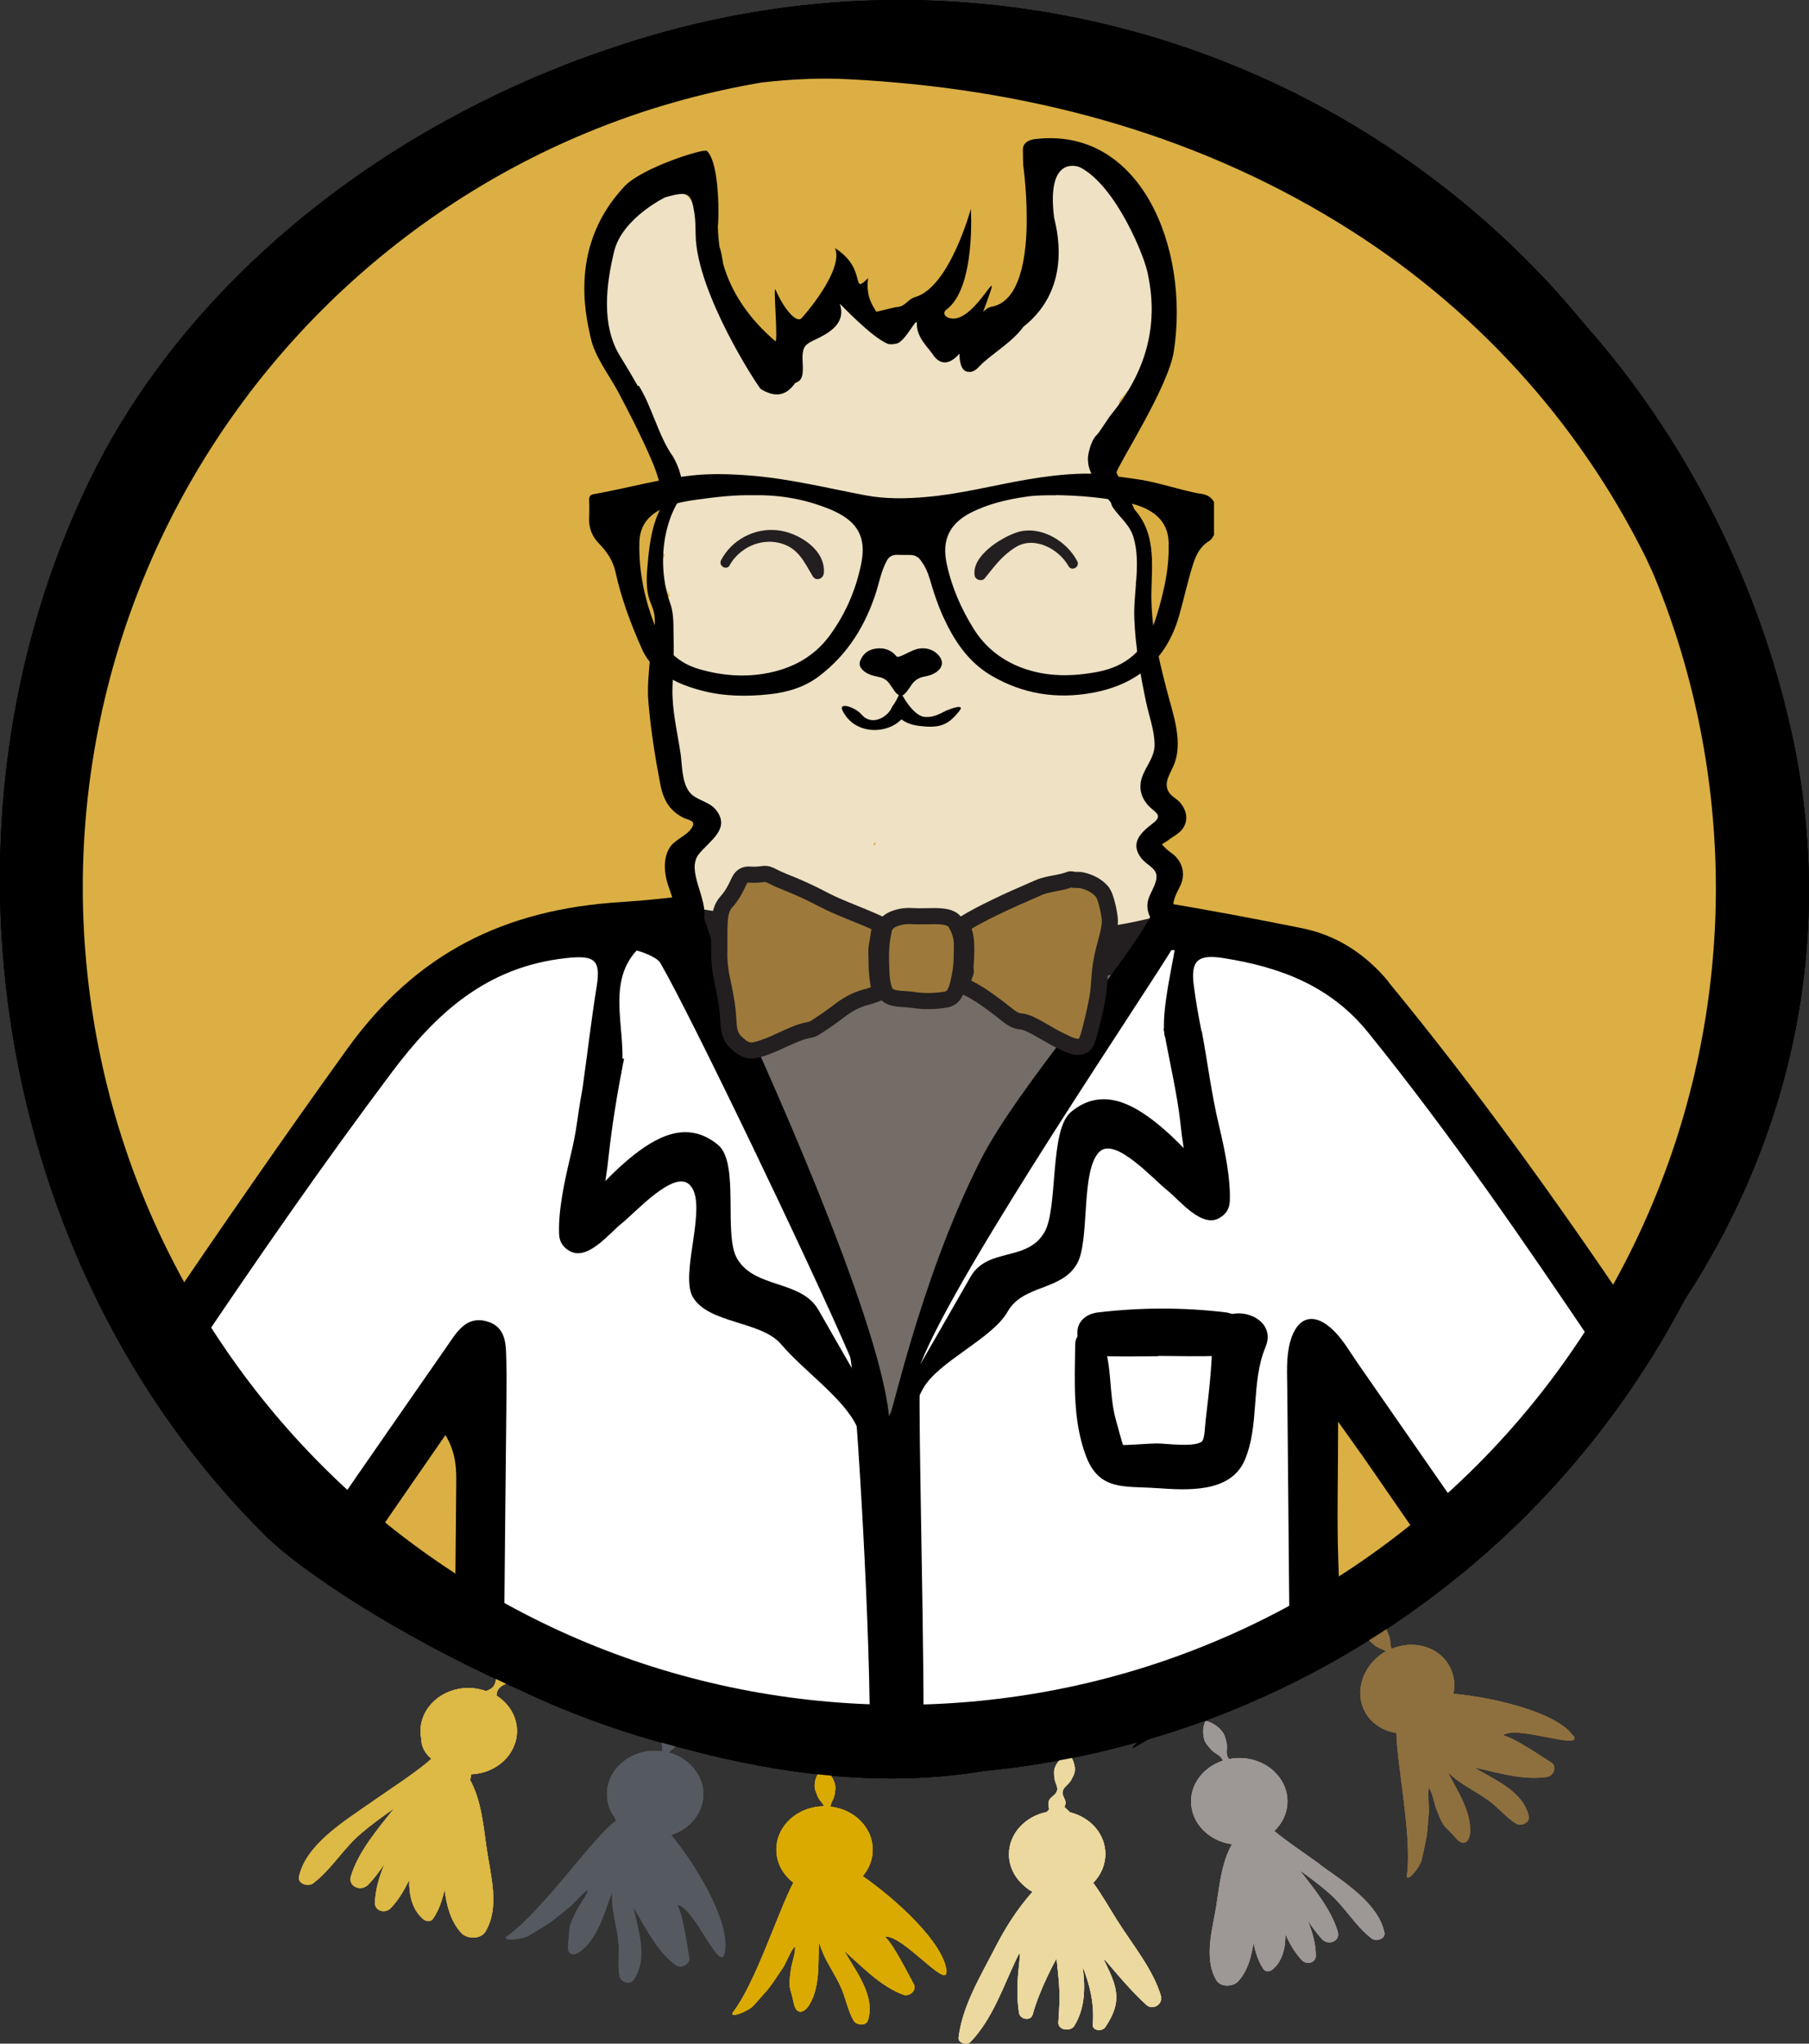 <?xml version="1.0" encoding="UTF-8"?> <svg xmlns="http://www.w3.org/2000/svg" id="Layer_2" data-name="Layer 2" viewBox="0 0 122.4 138.24"><rect x="0" y="0" width="122.4" height="138.24" fill="#333333" stroke="none"/><defs><style> .cls-1 { stroke-width: 1.09px; } .cls-1, .cls-2 { fill: none; stroke: #231f20; stroke-miterlimit: 10; } .cls-2 { stroke-width: 3.28px; } .cls-3, .cls-4, .cls-5, .cls-6, .cls-7, .cls-8, .cls-9, .cls-10, .cls-11, .cls-12, .cls-13, .cls-14, .cls-15 { stroke-width: 0px; } .cls-4 { fill: #555960; } .cls-5 { fill: #231f20; } .cls-6 { fill: #ddb945; } .cls-7 { fill: #dbaf44; } .cls-8 { fill: #daaa00; } .cls-9 { fill: #9d9795; } .cls-10 { fill: #9d7a3b; } .cls-11 { fill: #736c67; } .cls-12 { fill: #8e6f3e; } .cls-13 { fill: #fff; } .cls-14 { fill: #eee1c4; } .cls-15 { fill: #ebd99f; } </style></defs><g id="Layer_1-2" data-name="Layer 1"><g><path class="cls-12" d="m106.45,117.43c-1.13-1.66-5.63-2.64-8.11-2.86.13-.64.05-1.3-.28-1.89-.73-1.3-2.41-1.77-3.9-1.15-.05-.11-.08-.23-.09-.37,0-.22-.04-.44-.13-.61-.07-.18-.14-.37-.27-.51s-.29-.26-.48-.36-.41-.18-.7-.21l-.11.07c-.06.27-.06.51-.03.71.03.21.09.4.19.56.09.17.25.29.4.42.14.14.33.23.55.32.1.04.2.09.28.15-1.55.88-2.18,2.73-1.39,4.13.44.78,1.22,1.26,2.1,1.39.05,2.17,1.07,7.13.72,9.6-.09.64.88-.48,1-1.05.42-1.92.32-1.33.48-3.25.02-.24-.11-1.4.01-1.58.21.25.39,1.18.5,1.44.54,1.37.42.93,1.31,1.95.55.63.94.24.97-.43.05-1.43-.87-2.77-1.5-4.01.23.21.47.42.73.6.64.46,1.35.82,1.98,1.27.69.49,1.2,1.16,1.91,1.6.32.2.94-.06.85-.49-.35-1.62-2.12-2.39-3.47-3.18-.07-.04-.14-.09-.21-.13.19.04.38.09.57.13,1.41.32,2.83.72,4.33.51.48-.07.7-.73.31-.97-.67-.42-2.49-1.67-3.27-1.85.9-.73,5.49,1.09,4.75,0v.05Z"></path><path class="cls-15" d="m78.57,135.08c-.52-1.83-1.95-3.54-2.98-5.18-.51-.81-1.02-1.71-1.62-2.54.51-.52.82-1.2.82-1.95,0-1.35-1.01-2.48-2.39-2.82-.12-.11-.24-.22-.35-.33-.01-.01-.02-.02-.03-.04.06-.11.09-.23.07-.36-.04-.19-.2-.4-.2-.58s.1-.34.26-.49.3-.3.37-.47c.09-.16.18-.33.2-.5.02-.18,0-.36-.06-.55-.05-.19-.15-.39-.31-.6l-.13-.02c-.24.13-.42.28-.55.44-.14.15-.23.32-.3.49-.06.17-.05.35-.04.53,0,.18.05.37.13.57.08.2.11.38.02.55-.08.17-.32.3-.44.46-.12.16-.11.34-.09.53.01.05.03.11.04.16-.05.06-.1.13-.16.19-1.46.29-2.56,1.46-2.56,2.86,0,.78.34,1.49.89,2.01.2.2.44.39.7.53-1.02,1.14-1.85,2.46-2.5,3.73-.99,1.93-2.26,4.01-2.5,6.14-.04.36.56.53.81.28,1.53-1.61,2.22-3.79,3.15-5.71.53-1.1-.25,1.38.13,3.75.07.44.8.59.93.09.43-1.63,1.61-3.81,1.61-3.76.21,1.96.26,2.35.12,4.31-.04.52.82.66,1.08.23.76-1.24.74-2.65.56-4.02.5,1.27.81,2.56.69,3.94-.04.42.63.49.84.18,1.19-1.75.81-2.73-.04-4.46-.33-.67,1.25,1.53,2.83,2.95.43.39,1.11-.05.97-.53h.03Z"></path><path class="cls-8" d="m64.05,133.37c-.17-2-3.63-5.05-5.68-6.46.42-.49.68-1.11.68-1.79,0-1.49-1.24-2.73-2.85-2.91,0-.12.04-.24.1-.36.1-.2.18-.4.19-.59.03-.19.05-.39,0-.57-.05-.19-.12-.37-.25-.55-.12-.18-.28-.36-.51-.53h-.13c-.19.22-.3.42-.37.62-.08.2-.11.39-.11.58s.07.38.15.56c.05.19.17.37.32.54.07.09.13.18.17.27-1.79.01-3.23,1.32-3.23,2.93,0,.9.45,1.7,1.15,2.24-1.02,1.92-2.54,6.74-4.06,8.73-.39.51,1,0,1.38-.43,1.3-1.47.93-1,2.01-2.6.13-.2.58-1.28.78-1.38.07.32-.23,1.22-.27,1.5-.19,1.46-.09,1.02.19,2.34.17.82.71.67,1.05.1.74-1.22.59-2.84.65-4.23.1.3.21.59.34.88.33.71.78,1.37,1.11,2.08.36.76.48,1.6.89,2.33.19.33.85.41.98-.02.48-1.58-.69-3.12-1.48-4.47-.04-.07-.08-.14-.12-.22.14.13.29.27.43.4,1.08.97,2.12,2.01,3.53,2.56.45.18.96-.29.74-.7-.38-.69-1.36-2.67-1.95-3.21,1.15-.2,4.26,3.63,4.15,2.32v.04Z"></path><path class="cls-6" d="m35.43,111.75l-.11-.06c-.3.07-.54.17-.75.29s-.38.26-.53.42c-.14.16-.23.36-.31.55-.1.19-.14.41-.17.64-.03.23-.1.44-.26.58-.1.09-.25.16-.41.22-.37-.13-.77-.21-1.19-.21-1.8,0-3.25,1.31-3.25,2.93,0,.17.02.34.05.51,0,.52.27,1.01.69,1.35-.1.09-.2.18-.31.27-1.16.94-2.45,1.76-3.68,2.62-1.86,1.31-4.5,2.89-4.97,5.09-.1.46.61.71.96.44,1.27-.97,2.02-2.34,3.25-3.38.7-.6,1.46-1.14,2.22-1.68-1.12,1.41-2.43,2.94-2.92,4.6-.2.68.69,1.06,1.18.55.41-.43.77-.91,1.1-1.41-.36.87-.63,1.76-.65,2.66-.01.54.7.73,1.07.34.53-.56.92-1.22,1.25-1.92-.02,1.02.18,2.01.95,2.67.19.16.5.2.66-.03.39-.56.62-1.25.78-1.97.14,1.08.41,2.14,1.12,2.92.39.43,1.31.46,1.64-.07,1-1.66.35-3.81.09-5.62-.21-1.43-.35-3.25-1.12-4.64.03-.13.05-.26.07-.39,1.72-.07,3.1-1.35,3.1-2.93,0-.99-.55-1.86-1.38-2.39,0-.12.02-.25.07-.34.09-.19.27-.33.5-.44s.44-.23.59-.38c.17-.15.34-.29.45-.47s.19-.38.23-.6c.05-.22.06-.46,0-.73h-.02Z"></path><path class="cls-9" d="m89.28,126.09c-1.02-.74-2.09-1.44-3.06-2.23.55-.53.89-1.23.89-2.01,0-1.62-1.46-2.93-3.25-2.93-.24,0-.47.02-.69.07l-.03-.03c-.13-.16-.16-.36-.14-.57.02-.22.02-.43-.04-.62-.04-.19-.09-.38-.2-.55-.11-.16-.25-.32-.43-.45-.18-.14-.39-.26-.67-.35l-.12.05c-.1.25-.14.48-.13.69,0,.21.04.41.1.59.07.18.21.33.34.49.12.16.3.3.5.42.19.12.34.26.39.44-1.25.41-2.15,1.49-2.15,2.75,0,1.47,1.2,2.69,2.77,2.9-.71,1.23-.86,2.86-1.06,4.15-.26,1.63-.87,3.55,0,5.05.28.48,1.12.46,1.47.08.64-.69.9-1.64,1.04-2.61.14.65.33,1.27.68,1.78.14.2.43.17.6.03.7-.58.89-1.48.88-2.39.29.63.63,1.23,1.1,1.74.33.36.97.2.96-.29,0-.81-.24-1.61-.55-2.4.29.45.61.89.97,1.28.44.47,1.24.13,1.07-.48-.43-1.5-1.58-2.89-2.57-4.17.68.49,1.35.99,1.97,1.53,1.09.95,1.75,2.19,2.88,3.07.31.25.96.03.87-.39-.4-1.98-2.75-3.44-4.41-4.63h.02Z"></path><path class="cls-4" d="m45.4,124.13c1.27-.4,2.19-1.49,2.19-2.77s-.99-2.46-2.34-2.81c.06-.08.14-.15.22-.21.19-.14.36-.29.47-.46.12-.17.25-.33.3-.52.05-.19.08-.39.06-.6,0-.21-.07-.44-.19-.68l-.12-.04c-.27.11-.48.25-.64.4-.17.15-.3.31-.4.49-.1.17-.12.37-.15.57-.05.19-.03.4,0,.62.02.12.02.24,0,.35-.16-.02-.31-.04-.48-.04-1.8,0-3.25,1.31-3.25,2.93,0,.6.2,1.15.54,1.61.03.07.05.14.09.2-1.28.74-4.93,6.05-7.35,7.78-.54.38.96.27,1.46-.04,1.73-1.05,1.22-.71,2.77-1.95.19-.15.97-1.06,1.2-1.11-.04.33-.62,1.1-.75,1.36-.66,1.34-.42.95-.59,2.29-.1.83.45.83.97.38,1.11-.97,1.49-2.56,2-3.87,0,.31,0,.62.04.93.09.77.29,1.51.38,2.28.1.82-.06,1.65.09,2.46.07.37.68.62.94.24.98-1.38.36-3.17.05-4.66-.02-.08-.03-.16-.04-.24.09.16.19.33.28.49.72,1.21,1.36,2.48,2.54,3.39.37.29,1.02-.03.94-.47-.14-.76-.42-2.92-.82-3.59,1.16.12,2.88,4.6,3.2,3.32.53-2.1-2.16-6.34-3.62-8.05v.02Z"></path><path class="cls-7" d="m60.83,1.54c1.9,0,3.8.09,5.69.28,1.89.19,3.77.47,5.63.84s3.71.84,5.53,1.4,3.61,1.2,5.36,1.94c1.76.74,3.47,1.56,5.15,2.46s3.3,1.89,4.89,2.96c1.58,1.07,3.11,2.21,4.57,3.43,1.47,1.22,2.88,2.51,4.22,3.87s2.62,2.78,3.83,4.27c1.21,1.49,2.34,3.03,3.39,4.62,1.06,1.6,2.03,3.24,2.93,4.94s1.71,3.43,2.44,5.2c.73,1.77,1.37,3.58,1.92,5.42s1.01,3.7,1.38,5.58c.37,1.88.65,3.78.84,5.69.19,1.91.28,3.83.28,5.75,0,1.92-.09,3.84-.28,5.75-.19,1.91-.46,3.81-.84,5.69s-.83,3.75-1.38,5.58-1.19,3.65-1.92,5.42c-.73,1.77-1.54,3.51-2.44,5.2-.9,1.69-1.87,3.34-2.93,4.94-1.06,1.6-2.19,3.14-3.39,4.62-1.21,1.49-2.48,2.91-3.83,4.27-1.34,1.36-2.75,2.65-4.22,3.87-1.47,1.22-2.99,2.36-4.57,3.43-1.58,1.07-3.21,2.05-4.89,2.96-1.68.91-3.39,1.73-5.15,2.46s-3.54,1.38-5.36,1.94c-1.82.56-3.66,1.02-5.53,1.4-1.86.37-3.74.66-5.63.84-1.89.19-3.79.28-5.69.28s-3.8-.09-5.69-.28c-1.89-.19-3.77-.47-5.63-.84-1.86-.37-3.71-.84-5.53-1.4-1.82-.56-3.61-1.2-5.36-1.94-1.76-.74-3.47-1.56-5.15-2.46-1.68-.91-3.3-1.89-4.89-2.96-1.58-1.07-3.11-2.21-4.57-3.43-1.47-1.22-2.88-2.51-4.22-3.87-1.34-1.36-2.62-2.78-3.83-4.27s-2.34-3.03-3.39-4.62c-1.06-1.6-2.03-3.24-2.93-4.94-.9-1.69-1.71-3.43-2.44-5.2-.73-1.77-1.37-3.58-1.92-5.42s-1.01-3.7-1.38-5.58c-.37-1.88-.65-3.78-.84-5.69-.19-1.91-.28-3.83-.28-5.75s.09-3.84.28-5.75c.19-1.91.46-3.81.84-5.69.37-1.88.83-3.75,1.38-5.58.55-1.84,1.19-3.65,1.92-5.42.73-1.77,1.54-3.51,2.44-5.2.9-1.69,1.87-3.34,2.93-4.94,1.06-1.6,2.19-3.14,3.39-4.62,1.21-1.49,2.48-2.91,3.83-4.27s2.75-2.65,4.22-3.87,2.99-2.36,4.57-3.43c1.58-1.07,3.21-2.05,4.89-2.96s3.39-1.73,5.15-2.46c1.76-.74,3.54-1.38,5.36-1.94s3.66-1.02,5.53-1.4c1.86-.37,3.74-.66,5.63-.84,1.89-.19,3.79-.28,5.69-.28Z"></path><path class="cls-14" d="m59.15,57.19c-.1-.07-.03-.15.11-.23-.03.15-.06.26-.11.23Zm19.68,5.76s-.02-.1-.03-.17c-.04-.29-.13-.59-.19-.88-.06-.29-.11-.58-.17-.87.04-.03.09-.07.13-.1.2-.17.34-.37.43-.6.13-.22.19-.46.18-.72-.02-.48-.2-.98-.61-1.32-.14-.11-.29-.21-.45-.3.12-.3.28-.59.37-.89.41-1.31.28-2.74-.55-3.86.51-.59.82-1.31.82-2.05,0-.86-.32-1.61-.83-2.21.02-1.27.02-2.55,0-3.82-.03-1.83.18-4.22-1.13-5.77.76-.78,1.08-1.8.57-2.87-.2-.41-.49-.76-.85-1.03-.06-.55-.32-1.08-.8-1.51-.32-.29-.67-.48-1.03-.6.09-.17.17-.34.24-.51.38-.88-.18-2.02-.96-2.54-.04-.03-.08-.05-.12-.07.51-.74,1-1.49,1.49-2.16.25-.34.37-.68.41-1.03.32-.36.64-.72.97-1.08.53-.59.83-1.29.79-1.98.74-.88.77-1.86.38-2.65.04-.11.09-.22.13-.33.21-.55.17-1.08-.02-1.54.19-.54.23-1.12.1-1.69-.18-.8-.71-1.51-1.45-1.93-.22-1.53-.74-3.07-1.5-4.62-.77-1.57-3.11-1.13-4,0-.07.09-.14.17-.2.26-.52.66-.38,1.42.08,2,.28,2.16-.28,4.77-1.31,6.62-.54.97-1.17,1.84-2,2.61-.22.21-.47.4-.72.6-.23-.15-.5-.27-.81-.34-.81-.17-1.66-.26-2.47-.1-.03,0-.06.02-.09.02-.08-.27-.23-.52-.46-.68-.07-.05-.13-.1-.2-.14-.75-.55-1.8-.66-2.53,0-.1.09-.19.2-.26.31-.39.05-.81-.08-1.11-.28-.17-.12-.31-.24-.45-.37.05-.2.04-.4-.03-.6-.09-.26-.25-.46-.48-.63-.23-.16-.52-.27-.81-.26-.24,0-.47.06-.68.17-.3.14-.52.44-.62.72-.03.08-.04.16-.05.24-.09.05-.16.11-.21.19-.73,1.18-1.93,2.02-2.59,3.27-.13.24-.26.5-.38.77,0,0,0-.01-.02-.02-.93-1.07-1.69-2.27-2.37-3.48-.73-1.29-1.22-2.67-1.9-3.99-.67-1.3-.87-2.75-1.47-4.09-.02-.05-.05-.1-.08-.14-.21-.59-.79-1.07-1.69-1.1-1.87-.07-3.17,1.62-3.9,2.99-.8,1.5-1.1,3.11-.87,4.76.25,1.81,1.09,3.33,1.87,5,.83,1.77,1.54,3.54,2.61,5.23.29.45.65.78,1.04,1-.19.61-.14,1.27.19,1.83-.95.65-1.69,1.49-1.65,2.66,0,.49.18.91.45,1.27-.13.24-.2.5-.2.78,0,.74.2,1.38.54,1.94-.06.09-.12.19-.17.28-.49.68-.39,1.57.08,2.22-.32.36-.49.81-.4,1.34-.19,1.72-.27,3.6-.09,5.31.09.91.31,1.78.84,2.57.09.14.21.28.32.41.03.33.12.67.29,1,.41.84,1.14,1.44,2.02,1.82-1.09,2.17-1.54,4.58-2.13,6.89-.58,2.27,4.23,12.6,6.69,12.97,2.65.4,4.87,9.04,7.56,8.92,2.63-.12,6.78-9.62,9.34-10.16,2.52-.54,5.85-1.18,7.79-2.77.76-.63.97-1.57.76-2.45.47-.46.83-1.03,1.02-1.68.15-.53.18-1.05.11-1.56.21-.74.08-1.59-.52-2.4v-.03Z"></path><path class="cls-14" d="m65.69,57.83v-.04c.12,0,.2.02,0,.04Z"></path><path class="cls-14" d="m61.3,57.14s-.04-.03-.06-.11c.07.04.1.09.06.11Z"></path><path class="cls-14" d="m64.89,28.09l.03-.03c.14-.09.09-.02-.03.03Z"></path><path class="cls-14" d="m78.69,62.78s-.04-.05-.06-.08c.02.03.04.05.06.08Z"></path><path class="cls-11" d="m75.73,97.46h-28.14s-9.47-36.03-2.34-34.69c5.1.96,22.84,3.68,33.49.8,7-1.89-3.01,33.89-3.01,33.89Z"></path><path class="cls-2" d="m75.73,97.46h-28.14s-9.47-36.03-2.34-34.69c5.1.96,22.84,3.68,33.49.8,7-1.89-3.01,33.89-3.01,33.89Z"></path><path class="cls-3" d="m64.08,48.04c-.49.24-.9.5-1.49.46-.66-.05-1.27-1-1.53-1.46.1-.04.19-.13.3-.27.1-.13.2-.27.29-.41.21-.32.5-.53.93-.6.28-.05.55-.14.78-.3.44-.32.49-.73.15-1.13-.39-.45-1.02-.59-1.61-.38-.48.17-1.13.6-1.24.45-.34-.42-.81-.6-1.37-.53-.5.06-.85.31-1.05.74-.13.27-.09.5.13.71.29.29.68.39,1.08.47.31.06.55.2.72.44.12.17.24.35.36.52.1.14.2.23.29.27-.1.22-.27.54-.46.79-.23.64-1.34,1.37-2.07.52-.43-.5-1.57-.86-1.29-.28.8,1.67,3,1.64,3.99.61.3.22.67.37,1.11.43,1.48.2,2.05-.03,2.82-1.01.41-.52-.68-.11-.83-.03h-.01Z"></path><path class="cls-5" d="m49.37,38.23c.66-1.16,2.05-1.83,3.38-1.5,1.25.31,1.65,1.26,2.24,2.25.22.36.71.18.75-.2.15-1.6-1.72-2.75-3.11-2.91-1.56-.18-3.11.63-3.84,2.02-.2.39.37.73.59.34h-.01Z"></path><path class="cls-5" d="m72.88,37.95c-.71-1.38-2.54-2.46-4.1-1.93-1.07.36-3.06,1.6-2.83,2.93.05.28.49.4.67.18.66-.81,1.17-1.54,2.09-2.11,1.26-.79,2.93.1,3.59,1.28.22.38.79.04.59-.34h0Z"></path><path class="cls-3" d="m79.8,62.06c-.42-.59-.55-.79-.23-1.55.13-.32.34-.61.42-.95.14-.56,0-1.11-.39-1.56-.21-.24-.5-.39-.72-.61-.4-.4-.27-.22.1-.51.5-.39,1.01-.55,1.22-1.17.17-.51,0-.99-.34-1.41-.19-.23-.51-.38-.7-.61-.46-.58-.1-1.16.19-1.77.79-1.65,0-3.64-.42-5.3-.59-2.28-1.09-4.4-1.02-6.77.05-1.82.24-3.74-1.05-5.27-.03-.04-.06-.08-.1-.11-.2-.5-.47-.98-.5-1.01-.23-.57-.48-.94-.72-1.5.2-.68,3.5-5.76,3.88-8.18,1.09-6.99-2.23-15.3-9.47-14.36-.06,0-.3.08-.35.11-.24.11-.39.32-.39.57,0,.35.01.7.02,1.05,0,.05,1.31,9.05-2.19,9.61-.22.03-.53.35-.52.33,1.61-4.32-.43.72-2.14.45-.45-.04-.64-.38-.34-.6,1.99-1.47,1.65-6.81,1.65-6.81,0,0-1.43,5.28-3.75,5.96-.53.15-.66.63-1.23.68-.14,0-.97.22-1.42.32-.25-.43-.72-1.04-.55-2.28-1.23,1.23,0-.61-2.25-2.03.44.92-.61,2.72-1.77,4.17-.15.19-.31.38-.47.56-.36.41-1.23-.65-1.78-1.92-.16-.37.18,3.44,0,3.5-1.8-1.55-2.98-3.28-3.54-5.24-.04-.3-.18-1.05-.24-1.11-.07-.47-.11-.96-.12-1.46.07-.25.16-4.23-.74-5.07-.21-.19-4.41,1.15-5.57,2.39-3.73,3.96-2.66,8.59-2.31,10.18.29,1.36,1.19,2.46,1.86,3.7.79,1.48,1.55,2.98,2.22,4.51.57,1.28.78,2.32.82,3.1h0c-.68,1.19-.89,2.51-1.01,3.86-.07.78-.15,1.58.03,2.35.1.46.35.84.41,1.31.13,1.03-.25,2.14-.32,3.16-.07.89-.17,1.8-.09,2.69.15,1.83.45,3.74.8,5.55.12.63.32,1.25.79,1.74.21.22.44.38.71.53.4.22.98.2.63.73-.37.58-1.22.78-1.56,1.45-.32.63-.3,1.31-.16,1.97.15.68.55,1.38.52,2.09-.04.85-.85,1.47-1.31,2.17-.07.11-.13.21-.19.31.76.06,1.49.2,2.19.42.44-.73,1.17-1.43,1.34-2.27.28-1.35-1.23-3.27-.35-4.37.74-.92,2.18-1.72,1.16-3-.48-.6-1.39-.64-1.82-1.24-.5-.69-.46-1.83-.58-2.62-.22-1.45-.58-2.92-.54-4.38.03-1.09.11-2.16.08-3.25-.03-.81.05-1.7-.23-2.47-.77-2.1-.66-4.99.58-6.96.05-.08.06-.15.05-.22.1-.13.2-.3.31-.54-.28-1.27-.46-1.7-.75-2.21-.98-1.36-1.43-3.4-2.32-4.8-.02.01-.04.02-.06.03-.39-.69-.79-1.36-1.21-2.04-1.29-2.09-.93-4.85-.4-7.06.54-2.26,3.46-3.68,3.48-3.68,1.55-.43,1.74-.32,1.96,1.11.07.48.07.96.08,1.45.07,3.91,4.17,10.18,4.4,10.41.94.58,1.7.51,2.34-.41,1.06-.29,0-2.14.86-2.65.24-.3,2.79-.89,2.15-2.7.04-.01,2.08,2.22,3.27,2.72.19.03.39.02.58-.03.61-.14,1.39-1.91,1.37-1.34-.03.92.77,1.61,1.07,2.07.49.74,1.13.73,1.81-.05,0,.07-.02,1.11.51,1.22.52.11.75-.3,1.07-.59.84-.75,2.06-1.49,2.74-2.44,3.51-2.76,2.14-6.99,2.08-7.41-.54-4.34,1.72-3.4,1.74-3.39,2.45,1.23,4.46,6.17,4.62,7.3.72,3.44-.16,6.55-2.44,9.36-.32.39-.81,1.24-1.06,1.48-.39.38-.63,1.46-.56,1.73,0,.86.89,2,1.54,2.81.04.13.08.24.11.29.48.72,1.16,1.19,1.42,2.05.53,1.74-.01,3.73.06,5.51.07,1.88.41,3.82.8,5.67.2.94.59,1.97.57,2.93-.02.93-.82,1.62-.94,2.52-.07.53.08,1,.43,1.43.47.57,1.16.71.41,1.29-.82.63-1.57,1.32-.83,2.33.47.63,1.28.72,1.01,1.63-.18.63-.62,1.07-.56,1.76.06.71.54,1.17.92,1.75.59.91.29,1.92.04,2.89-.21.84-.43,1.68-.6,2.53.52.14,1.02.33,1.55.61.22-.76.45-1.52.63-2.28.41-1.75.72-3.22-.39-4.79v-.05Z"></path><path class="cls-3" d="m50.97,33.5c-1.26-.03-2.54.12-3.83.3-.85.11-1.69.28-2.47.68-.91.47-1.39,1.19-1.41,2.24-.05,2.09.42,4.09,1.21,6,.52,1.26,1.48,2.14,2.8,2.53,1.56.46,3.15.59,4.76.26,1.67-.34,3.08-1.13,4.1-2.51,1.08-1.47,1.8-3.13,2.15-4.92.34-1.74-.25-2.78-1.87-3.52-.05-.02-.1-.05-.15-.07-1.68-.7-3.42-1.03-5.29-.99h0Zm20.49,0c-.74,0-1.36,0-1.97.09-1.34.19-2.64.49-3.84,1.11-1.4.73-1.92,1.82-1.61,3.36.33,1.6.97,3.08,1.83,4.46.77,1.24,1.87,2.12,3.24,2.64,1.7.64,3.43.62,5.19.28,1.92-.37,3.16-1.49,3.8-3.31.24-.68.43-1.36.59-2.06.27-1.12.42-2.25.38-3.4-.03-.87-.4-1.56-1.15-2.04-.45-.29-.95-.47-1.46-.59-1.69-.39-3.41-.52-5.01-.55h.01Zm10.67,2.71c-.09.14-.16.29-.31.38-.57.34-.87.88-1.07,1.5-.38,1.17-.63,2.38-.97,3.56-.85,2.98-2.86,4.66-5.85,5.21-2.42.45-4.73.09-6.87-1.17-1.57-.93-2.52-2.38-3.26-4.01-.37-.82-.65-1.68-.9-2.55-.13-.44-.32-.84-.59-1.21-.18-.25-.42-.38-.73-.38s-.59,0-.89-.01c-.34,0-.56.14-.71.44-.33.63-.47,1.32-.67,1.99-.72,2.31-1.94,4.3-3.89,5.78-.98.74-2.13,1.09-3.34,1.22-1.55.17-3.1.15-4.62-.25-1.13-.3-2.19-.72-3.08-1.51-.4-.36-.71-.78-.93-1.27-.76-1.7-1.41-3.44-1.81-5.26-.17-.76-.58-1.35-1.09-1.88-.48-.49-.72-1.06-.69-1.76.02-.41.02-.81,0-1.22,0-.23.08-.34.3-.38,2.2-.39,4.37-1.01,6.6-1.26,1.38-.16,2.76-.1,4.15.01,2.58.22,5.09.84,7.62,1.32,1.36.26,2.73.24,4.11.12,2.29-.19,4.52-.78,6.78-1.17,1.28-.22,2.57-.38,3.86-.41,1.15-.03,2.27.2,3.41.34,1.36.17,2.65.61,3.98.91.21.05.43.09.65.12.36.06.64.22.82.55v2.24h-.01Z"></path><path class="cls-5" d="m74.91,90.24c-1.4,2.26-2.8,4.75-2.26,7.51.43,2.21,2,4.2,4.31,4.56,6.23.99,7.33-6.94,6.31-11.24-.46-1.93-3.71-1.57-3.53.48.15,1.76,1.26,7.91-2.34,7.32-3.41-.56-1.43-6.03-.73-7.89.39-1.05-1.21-1.64-1.76-.74h0Z"></path><path class="cls-13" d="m108.8,89.1c-.63-.85-1.15-1.73-1.66-2.66h0c-2.78-2.89-5.05-6.01-5.96-10-.03-.15-.11-.39-.18-.65-.3-.22-.6-.45-.9-.68-2.02-1.56-3.96-3.11-5.16-5.43-.36-.69-.62-1.41-.83-2.15-3.9-2.08-8.34-3.26-13.05-3.26h-3.09c.05,1.36-.41,2.74-1.49,3.71-2.35,2.12-3.66,3.25-5.67,5.4-2.24,2.41-9.76,23.09-10.66,22.4-1.93-1.48-5.97-19.54-8.12-22.49-.79-1.09-1.57-2.59-2.16-3.21-1.23-1.27-2.4-2.21-3.25-3.84-.35-.68-1.63-3.35-1.67-3.98l-4.45,2c-4.76,0-9.26,1.21-13.19,3.34-.41,2.12-1.54,3.72-3,5.41-.89,1.03-1.9,1.9-2.9,2.82-.05.05-.2.18-.36.33-.08.16-.78.96-.93,1.2-1.31,2.09-2.21,4.38-3.63,6.39-1.09,1.53-2.29,2.96-3.59,4.28-.21,1.36-.31,2.75-.31,4.16,0,.66.03,1.32.08,1.97,1.32.9,2.46,2.09,3.27,3.47-1.37-2.33-.49-.86.26-.2.35.31.7.61,1.02.94.81.85,1.52,1.8,2.32,2.66,1.21,1.31,2.38,2.64,3.53,3.99l.24-.24c.39-1.55,1.17-2.82,2.72-3.46,1.13-1.23,2.68-2.14,3.35-3.66.04-.09.09-.17.16-.24v-.73c0-1,1.55-.9,1.55.09v1.06c.86,1.11.22,4.57.18,5.46-.06,1.31-.12,2.62-.2,3.92h.05c.58-.06,1.3.6.81,1.18-.32.39-.65.75-1,1.07-.04.61-.09,1.22-.14,1.84.48.26.97.52,1.46.77.15.08.37.22.59.36,1.69,1.03,3.98,1.68,5.79,2.33,1.88.68,3.79,1.28,5.72,1.79.73.19,1.58.51,2.38.66.21,0,.49,0,.72.04.56.09,1.11.17,1.67.25,2.12.28,4.26.45,6.4.57,4.61.27,9.19.16,13.8.04.24-.03.49-.06.73-.1.59-.09,1.17-.19,1.75-.31,1.04-.21,2.08-.47,3.1-.75,2.18-.59,4.33-1.27,6.5-1.87.1-.03.2-.06.3-.08,2.46-.86,5.18-1.72,6.76-3.74,1.23-1.58,1.11-3.85,1.22-5.76.1-1.78.11-3.56-.08-5.33-.06-.31-.11-.62-.15-.93v-.19c-.03-.2-.06-.39-.1-.59-.08-.42.16-.73.47-.85-.13-.18-.26-.36-.38-.53-.22-.3-.2-.64-.04-.9-.14-.62.51-1.33,1.14-.85,1.27.98,1.93,2.22,2.53,3.51.27-.77,1.59-.63,1.5.29-.09.96.52,1.42,1.15,2.03.61.59,1.07,1.24,1.23,2.07.73.47,1.35,1.02,1.92,1.64.54-1.57,1.46-3,2.65-4.14.8-.77,1.78-1.33,2.65-2.02.39-.55.82-1.08,1.32-1.57.95-.94,2.11-1.58,3.36-1.98.11-.98.16-1.97.16-2.98s-.06-2.08-.18-3.1h-.03Z"></path><path class="cls-3" d="m92.08,98.32c1.51,2.19,3.03,4.38,4.54,6.57.19-.2.39-.39.6-.57.62-.61,1.31-1.09,2.06-1.43-2.48-3.58-4.97-7.15-7.45-10.73-.51-.74-.97-1.55-1.61-2.17-1.34-1.3-2.46-.9-2.92.76-.29,1.03-.21,2.17-.2,3.26.05,5.53.1,11.07.15,16.6,1.01-.76,2.18-1.34,3.41-1.71-.03-1.12-.07-2.25-.11-3.37-.1-2.87-.01-5.74-.01-9.36.85,1.19,1.2,1.67,1.54,2.16h0Z"></path><path class="cls-3" d="m93.96,66.42c-1.55-1.88-3.52-3.16-5.85-3.63-3.19-.64-6.38-1.25-9.59-1.77-.03.22-.07.44-.11.65-.11-.03-.24-.04-.39,0-1.91,3.76-9.13,11.8-11.67,16.8-4.25,8.37-6.12,18.05-6.2,17.3-.68-6.78-8.61-24.29-10.8-28.95-.46-.98-1.84-4.91-2.16-6.32-1.73.22-3.45.41-5.19.52-7.86.49-13.85,3.45-18.52,9.95-4.34,6.03-8.56,12.14-12.73,18.28.33.22.64.48.91.78.34.24.66.51.95.81.2.2.38.41.55.63,4.31-6.4,8.7-12.74,13.34-18.92,3-4,6.4-7.15,11.8-7.74,1.91-.21,2.37.09,2.07,1.93-.38,2.36-.63,4.6-.96,6.91.8-.48,1.68-.77,2.59-.89.55-2.7-1.11-6.09,1.07-8.46.12,0,1.36.41,1.6.82,2.1,3.62,10.07,20.22,12.84,26.63.29.66,1.34,16.91,1.34,25.08.8-.18,1.62-.28,2.43-.28.41,0,.82.03,1.21.09,0-9.08-.46-23.72-.18-24.44,2.52-6.4,15.54-25.48,17.22-28.38.03.54-1.06,4.73-.71,6.33.82-.26,1.66-.36,2.49-.31-.21-1.05-.4-2.11-.54-3.21-.22-1.7.33-2.09,2.02-1.82,3.87.61,7.24,1.89,9.78,5.03,5.66,7,10.72,14.4,15.73,21.84.5-1.18,1.19-2.2,2.01-3.07-5.14-7.6-10.5-15.06-16.37-22.19h.02Z"></path><path class="cls-3" d="m25.02,104.48c1.7-2.47,3.41-4.94,5.12-7.41.73,1.23.74,2.28.73,3.32-.03,3.29-.06,6.58-.09,9.86,1.22.19,2.34.65,3.32,1.31.05-5.4.1-10.79.16-16.19,0-1.09.03-2.18,0-3.27s.04-2.34-1.33-2.72c-1.38-.39-2.03.74-2.64,1.62-2.7,3.89-5.41,7.77-8.09,11.67.61.24,1.19.54,1.76.9.36.31.72.61,1.08.92h-.02Z"></path><path class="cls-3" d="m78.36,91.74c-1.23,0-2.46.04-3.69-.01-.87-.04-1.64-.39-1.76-1.34-.13-.98.57-1.53,1.43-1.62,2.85-.33,5.72-.34,8.57,0,.75.09,1.34.61,1.33,1.42-.01.95-.69,1.46-1.58,1.51-1.43.08-2.87.02-4.3.02v.02h0Z"></path><path class="cls-3" d="m72.75,90.95c-.03,2.52-.18,5.07.71,7.49s2.59,2.07,4.79,2.22c2.04.14,5,.36,5.97-1.89,1.02-2.37.4-5.26,1.41-7.66s-3.56-3.39-3.6-.49c-.03,1.85-.23,3.58-.45,5.41-.05.43-.07,1.32-.25,1.47-.51.43-2.49.13-3.07.14-.5,0-2.22.14-2.27.1-.04-.03-.38-1.31-.49-1.7-.49-1.76-.23-3.66-.89-5.35-.37-.95-1.84-.88-1.86.25h0Z"></path><path class="cls-3" d="m61.87,100.44c-.5-2.12-2.07-4.13-3.15-6.01-1.12-1.94-2.23-3.88-3.34-5.82-1.18-2.05-4.33-1.43-5.51-3.48-.94-1.62.19-6.45-1.28-7.68-2.09-1.74-4.22-.55-5.98.9-.59.49-1.13,1-1.65,1.54.09-.58.17-1.17.23-1.76.21-1.93.58-4.24,1.03-6.5.06-.29-2.76,1.76-2.81,2.02-.41,2.2-.32,2.55-.85,4.72-.36,1.51-.8,3.55-.73,5.13.02.51.29.88.66,1.09h0c1.23.79,2.75-1.19,3.58-1.84.93-.73,3.52-3.65,4.59-2.61,1.3,1.28-.69,6.01.21,7.58,1.05,1.84,4.64,1.61,6,3.23,1.4,1.66,3.91,3.41,4.95,5.24,1.03,1.8.07,4.26,1.58,5.69,1.09,1.04,2.83,0,2.49-1.45h-.01Z"></path><path class="cls-3" d="m59.17,98.21c.5-2.12,2.07-4.13,3.15-6.01,1.12-1.94,2.23-3.88,3.34-5.82,1.18-2.05,3.82-.98,5.01-3.03.94-1.62.32-6.91,1.79-8.13,2.09-1.74,4.22-.55,5.98.9.59.49,1.13,1,1.65,1.54-.09-.58-.17-1.17-.23-1.76-.21-1.93-.76-4.21-1.12-6.28-.05-.29,2.54-.1,2.58.16.41,2.2.64,4.18,1.16,6.36.36,1.51.8,3.55.73,5.13-.02.51-.29.88-.66,1.09h.01c-1.23.79-2.75-1.19-3.58-1.84-.93-.73-3.52-3.65-4.59-2.61-1.3,1.28-.62,6-1.52,7.58-1.05,1.84-3.65,1.39-4.69,3.23-1.04,1.84-4.68,3.36-5.72,5.2-1.03,1.8-.43,3.21-1.94,4.65-1.09,1.04-1.71,1.1-1.37-.35h.02Z"></path><path class="cls-10" d="m48.67,63.68c0-.51,0-1.02.04-1.53.04-.43.15-.83.45-1.16.34-.37.58-.81.79-1.27.02-.04.04-.08.06-.12.14-.31.38-.47.72-.44.31.03.62,0,.93-.04.22-.03.4.05.59.15.46.24.95.42,1.43.62.69.29,1.37.61,2.03.96.59.31,1.2.56,1.81.81.64.26,1.29.52,1.92.81.1.05.16.11.12.23-.12.42-.14.85-.23,1.28-.06.31-.02.61-.02.91,0,.55.03,1.1.12,1.64.02.14.06.28.1.42.04.12.02.17-.1.22-.31.13-.62.23-.94.31-.64.18-1.2.51-1.72.91-.51.39-1.04.76-1.58,1.1-.12.08-.25.14-.39.17-.57.09-1.09.33-1.61.56-.5.23-1,.47-1.52.65-.23.08-.46.15-.69.18-.52.07-.87-.25-1.2-.56-.39-.36-.46-.83-.49-1.33-.03-.55-.08-1.1-.18-1.64-.08-.47-.18-.94-.28-1.41-.13-.62-.17-1.24-.17-1.87v-.57h0Z"></path><path class="cls-1" d="m48.67,63.68c0-.51,0-1.02.04-1.53.04-.43.15-.83.45-1.16.34-.37.58-.81.79-1.27.02-.04.04-.08.06-.12.14-.31.38-.47.72-.44.31.03.62,0,.93-.04.22-.03.4.05.59.15.46.24.95.42,1.43.62.69.29,1.37.61,2.03.96.59.31,1.2.56,1.81.81.64.26,1.29.52,1.92.81.1.05.16.11.12.23-.12.42-.14.85-.23,1.28-.06.31-.02.61-.02.91,0,.55.03,1.1.12,1.64.02.14.06.28.1.42.04.12.02.17-.1.22-.31.13-.62.23-.94.31-.64.18-1.2.51-1.72.91-.51.39-1.04.76-1.58,1.1-.12.08-.25.14-.39.17-.57.09-1.09.33-1.61.56-.5.23-1,.47-1.52.65-.23.08-.46.15-.69.18-.52.07-.87-.25-1.2-.56-.39-.36-.46-.83-.49-1.33-.03-.55-.08-1.1-.18-1.64-.08-.47-.18-.94-.28-1.41-.13-.62-.17-1.24-.17-1.87v-.57h0Z"></path><path class="cls-10" d="m65.33,65.36c.03-.36.05-.72.05-1.08,0-.51-.02-1.03-.25-1.51-.07-.14-.02-.2.09-.27.66-.41,1.35-.76,2.05-1.1.99-.49,2-.92,3.01-1.36.37-.16.76-.23,1.15-.3.31-.06.61-.12.9-.23.07-.03.13-.04.21-.02.22.06.45,0,.68.06.5.12.95.33,1.31.72.17.19.24.43.31.66.11.37.19.75.24,1.14.05.43-.04.83-.14,1.24-.17.64-.35,1.27-.45,1.92-.08.53-.11,1.07-.15,1.6-.04.48-.14.96-.24,1.43-.09.44-.2.88-.31,1.31-.08.31-.16.62-.29.92-.1.25-.4.36-.73.31-.38-.07-.71-.26-1.05-.42-.4-.19-.77-.42-1.16-.64-.4-.22-.79-.47-1.23-.6-.06-.02-.12-.04-.18-.04-.43-.01-.75-.25-1.06-.5-.34-.27-.69-.54-1.05-.8-.24-.17-.47-.34-.71-.49-.35-.21-.7-.45-1.09-.57-.13-.04-.15-.12-.12-.23.06-.23.1-.47.2-.69.06-.13,0-.28.01-.43v-.03Z"></path><path class="cls-1" d="m65.33,65.36c.03-.36.05-.72.05-1.08,0-.51-.02-1.03-.25-1.51-.07-.14-.02-.2.09-.27.66-.41,1.35-.76,2.05-1.1.99-.49,2-.92,3.01-1.36.37-.16.76-.23,1.15-.3.31-.06.61-.12.9-.23.07-.03.13-.04.21-.02.22.06.45,0,.68.06.5.12.95.33,1.31.72.17.19.24.43.31.66.11.37.19.75.24,1.14.05.43-.04.83-.14,1.24-.17.64-.35,1.27-.45,1.92-.08.53-.11,1.07-.15,1.6-.04.48-.14.96-.24,1.43-.09.44-.2.88-.31,1.31-.08.31-.16.62-.29.92-.1.25-.4.36-.73.31-.38-.07-.71-.26-1.05-.42-.4-.19-.77-.42-1.16-.64-.4-.22-.79-.47-1.23-.6-.06-.02-.12-.04-.18-.04-.43-.01-.75-.25-1.06-.5-.34-.27-.69-.54-1.05-.8-.24-.17-.47-.34-.71-.49-.35-.21-.7-.45-1.09-.57-.13-.04-.15-.12-.12-.23.06-.23.1-.47.2-.69.06-.13,0-.28.01-.43v-.03Z"></path><path class="cls-10" d="m65.08,64.26c0,.61-.02,1.21-.15,1.81-.08.38-.15.76-.33,1.11-.13.26-.36.4-.64.44-.74.12-1.49.13-2.24.01-.28-.04-.57-.04-.85-.07-.23-.02-.46-.06-.67-.16-.22-.11-.33-.31-.4-.54-.13-.41-.16-.83-.17-1.25-.02-.52-.04-1.04,0-1.56.03-.41.09-.82.19-1.22.1-.39.4-.58.76-.71.37-.13.75-.18,1.14-.15.48.03.97,0,1.46,0,.34,0,.67.01,1,.11.22.07.39.2.5.4.28.48.44,1,.4,1.56v.2h0Z"></path><path class="cls-1" d="m65.08,64.26c0,.61-.02,1.21-.15,1.81-.08.38-.15.76-.33,1.11-.13.26-.36.4-.64.44-.74.12-1.49.13-2.24.01-.28-.04-.57-.04-.85-.07-.23-.02-.46-.06-.67-.16-.22-.11-.33-.31-.4-.54-.13-.41-.16-.83-.17-1.25-.02-.52-.04-1.04,0-1.56.03-.41.09-.82.19-1.22.1-.39.4-.58.76-.71.37-.13.75-.18,1.14-.15.48.03.97,0,1.46,0,.34,0,.67.01,1,.11.22.07.39.2.5.4.28.48.44,1,.4,1.56v.2h0Z"></path><path class="cls-3" d="m60.85,115.32c-7.24,0-14.47-1.43-21.15-4.2-6.68-2.77-12.81-6.87-17.92-11.99-5.11-5.12-9.22-11.25-11.98-17.93-2.77-6.68-4.19-13.91-4.2-21.15,0-7.24,1.42-14.47,4.2-21.15,2.76-6.68,6.86-12.81,11.98-17.93,5.12-5.12,11.24-9.23,17.92-11.99,3.8-1.58,7.78-2.71,11.84-3.4,2.01-.23,3.99-.32,5.89-.22,11.81.61,23.06,3.52,33.16,9.72,9.03,5.54,16.16,13.34,20.78,22.66.17.39.37.77.53,1.16,2.77,6.68,4.19,13.91,4.2,21.15h.41-.41c0,7.24-1.42,14.47-4.2,21.15-2.76,6.68-6.86,12.81-11.98,17.93s-11.24,9.23-17.92,11.99c-6.68,2.78-13.91,4.2-21.15,4.2h0Zm60.37-65.76c-2.2-10.03-7.05-19.78-13.97-27.58-1.25-1.52-2.56-2.99-3.96-4.38-5.55-5.56-12.2-10.02-19.46-13.02-7.27-3.03-15.13-4.58-22.98-4.58-6.13,0-12.26.96-18.11,2.81-.47.14-.93.31-1.4.46-.27.09-.55.18-.82.28-3.64,1.26-7.14,2.85-10.36,4.62-10.12,5.56-19.07,13.97-24.1,24.34C-5.19,55.68-.53,85.5,17.91,103.83c2.3,2.29,8.84,6.75,17.22,10.46.9.43,1.82.84,2.74,1.22,2.79,1.16,5.68,2.1,8.61,2.82,6.54,1.75,13.48,2.57,20.05,1.47,3.54-.34,7.05-1,10.48-1.96-.26.21-.39.35-.35.41.29-.17.64-.38,1.04-.6,2.08-.61,4.12-1.31,6.12-2.15,7.26-3.01,13.91-7.47,19.47-13.02,4.27-4.27,7.88-9.2,10.69-14.55,7.49-11.49,10.2-24.92,7.24-38.39v.02Z"></path><path class="cls-12" d="m106.45,117.43c-1.13-1.66-5.63-2.64-8.11-2.86.13-.64.05-1.3-.28-1.89-.73-1.3-2.41-1.77-3.9-1.15-.05-.11-.08-.23-.09-.37,0-.22-.04-.44-.13-.61-.07-.18-.14-.37-.27-.51s-.29-.26-.48-.36-.41-.18-.7-.21l-.11.07c-.06.27-.06.51-.03.71.03.21.09.4.19.56.09.17.25.29.4.42.14.14.33.23.55.32.1.04.2.09.28.15-1.55.88-2.18,2.73-1.39,4.13.44.78,1.22,1.26,2.1,1.39.05,2.17,1.07,7.13.72,9.6-.09.64.88-.48,1-1.05.42-1.92.32-1.33.48-3.25.02-.24-.11-1.4.01-1.58.21.25.39,1.18.5,1.44.54,1.37.42.93,1.31,1.95.55.63.94.24.97-.43.05-1.43-.87-2.77-1.5-4.01.23.21.47.42.73.6.64.46,1.35.82,1.98,1.27.69.49,1.2,1.16,1.91,1.6.32.2.94-.06.85-.49-.35-1.62-2.12-2.39-3.47-3.18-.07-.04-.14-.09-.21-.13.19.04.38.09.57.13,1.41.32,2.83.72,4.33.51.48-.07.7-.73.31-.97-.67-.42-2.49-1.67-3.27-1.85.9-.73,5.49,1.09,4.75,0v.05Z"></path><path class="cls-15" d="m78.57,135.08c-.52-1.83-1.95-3.54-2.98-5.18-.51-.81-1.02-1.71-1.62-2.54.51-.52.82-1.2.82-1.95,0-1.35-1.01-2.48-2.39-2.82-.12-.11-.24-.22-.35-.33-.01-.01-.02-.02-.03-.04.06-.11.09-.23.07-.36-.04-.19-.2-.4-.2-.58s.1-.34.26-.49.3-.3.37-.47c.09-.16.18-.33.2-.5.02-.18,0-.36-.06-.55-.05-.19-.15-.39-.31-.6l-.13-.02c-.24.13-.42.28-.55.44-.14.15-.23.32-.3.49-.06.17-.05.35-.04.53,0,.18.05.37.13.57.08.2.11.38.02.55-.08.17-.32.3-.44.46-.12.16-.11.34-.09.53.01.05.03.11.04.16-.05.06-.1.13-.16.19-1.46.29-2.56,1.46-2.56,2.86,0,.78.34,1.49.89,2.01.2.2.44.39.7.53-1.02,1.14-1.85,2.46-2.5,3.73-.99,1.93-2.26,4.01-2.5,6.14-.04.36.56.53.81.28,1.53-1.61,2.22-3.79,3.15-5.71.53-1.1-.25,1.38.13,3.75.07.44.8.59.93.09.43-1.63,1.61-3.81,1.61-3.76.21,1.96.26,2.35.12,4.31-.04.52.82.66,1.08.23.76-1.24.74-2.65.56-4.02.5,1.27.81,2.56.69,3.94-.04.42.63.49.84.18,1.19-1.75.81-2.73-.04-4.46-.33-.67,1.25,1.53,2.83,2.95.43.39,1.11-.05.97-.53h.03Z"></path><path class="cls-8" d="m64.05,133.37c-.17-2-3.63-5.05-5.68-6.46.42-.49.68-1.11.68-1.79,0-1.49-1.24-2.73-2.85-2.91,0-.12.04-.24.1-.36.1-.2.18-.4.19-.59.03-.19.05-.39,0-.57-.05-.19-.12-.37-.25-.55-.12-.18-.28-.36-.51-.53h-.13c-.19.22-.3.42-.37.62-.08.2-.11.39-.11.58s.07.38.15.56c.05.19.17.37.32.54.07.09.13.18.17.27-1.79.01-3.23,1.32-3.23,2.93,0,.9.45,1.7,1.15,2.24-1.02,1.92-2.54,6.74-4.06,8.73-.39.51,1,0,1.38-.43,1.3-1.47.93-1,2.01-2.6.13-.2.58-1.28.78-1.38.07.32-.23,1.22-.27,1.5-.19,1.46-.09,1.02.19,2.34.17.82.71.67,1.05.1.74-1.22.59-2.84.65-4.23.1.3.21.59.34.88.33.71.78,1.37,1.11,2.08.36.76.48,1.6.89,2.33.19.33.85.41.98-.02.48-1.58-.69-3.12-1.48-4.47-.04-.07-.08-.14-.12-.22.14.13.29.27.43.4,1.08.97,2.12,2.01,3.53,2.56.45.18.96-.29.74-.7-.38-.69-1.36-2.67-1.95-3.21,1.15-.2,4.26,3.63,4.15,2.32v.04Z"></path><path class="cls-6" d="m35.43,111.75l-.11-.06c-.3.07-.54.17-.75.29s-.38.26-.53.42c-.14.16-.23.36-.31.55-.1.19-.14.41-.17.64-.03.23-.1.44-.26.58-.1.09-.25.16-.41.22-.37-.13-.77-.21-1.19-.21-1.8,0-3.25,1.31-3.25,2.93,0,.17.02.34.05.51,0,.52.27,1.01.69,1.35-.1.09-.2.18-.31.27-1.16.94-2.45,1.76-3.68,2.62-1.86,1.31-4.5,2.89-4.97,5.09-.1.46.61.71.96.44,1.27-.97,2.02-2.34,3.25-3.38.7-.6,1.46-1.14,2.22-1.68-1.12,1.41-2.43,2.94-2.92,4.6-.2.68.69,1.06,1.18.55.41-.43.77-.91,1.1-1.41-.36.87-.63,1.76-.65,2.66-.01.54.7.73,1.07.34.53-.56.92-1.22,1.25-1.92-.02,1.02.18,2.01.95,2.67.19.16.5.2.66-.03.39-.56.62-1.25.78-1.97.14,1.08.41,2.14,1.12,2.92.39.43,1.31.46,1.64-.07,1-1.66.35-3.81.09-5.62-.21-1.43-.35-3.25-1.12-4.64.03-.13.05-.26.07-.39,1.72-.07,3.1-1.35,3.1-2.93,0-.99-.55-1.86-1.38-2.39,0-.12.02-.25.07-.34.09-.19.27-.33.5-.44s.44-.23.59-.38c.17-.15.34-.29.45-.47s.19-.38.23-.6c.05-.22.06-.46,0-.73h-.02Z"></path><path class="cls-9" d="m89.28,126.09c-1.02-.74-2.09-1.44-3.06-2.23.55-.53.89-1.23.89-2.01,0-1.62-1.46-2.93-3.25-2.93-.24,0-.47.02-.69.07l-.03-.03c-.13-.16-.16-.36-.14-.57.02-.22.02-.43-.04-.62-.04-.19-.09-.38-.2-.55-.11-.16-.25-.32-.43-.45-.18-.14-.39-.26-.67-.35l-.12.05c-.1.25-.14.48-.13.69,0,.21.04.41.1.59.07.18.21.33.34.49.12.16.3.3.5.42.19.12.34.26.39.44-1.25.41-2.15,1.49-2.15,2.75,0,1.47,1.2,2.69,2.77,2.9-.71,1.23-.86,2.86-1.06,4.15-.26,1.63-.87,3.55,0,5.05.28.48,1.12.46,1.47.08.64-.69.9-1.64,1.04-2.61.14.65.33,1.27.68,1.78.14.2.43.17.6.03.7-.58.89-1.48.88-2.39.29.63.63,1.23,1.1,1.74.33.36.97.2.96-.29,0-.81-.24-1.61-.55-2.4.29.45.61.89.97,1.28.44.47,1.24.13,1.07-.48-.43-1.5-1.58-2.89-2.57-4.17.68.49,1.35.99,1.97,1.53,1.09.95,1.75,2.19,2.88,3.07.31.25.96.03.87-.39-.4-1.98-2.75-3.44-4.41-4.63h.02Z"></path><path class="cls-4" d="m45.4,124.13c1.27-.4,2.19-1.49,2.19-2.77s-.99-2.46-2.34-2.81c.06-.08.14-.15.22-.21.19-.14.36-.29.47-.46.12-.17.25-.33.3-.52.05-.19.08-.39.06-.6,0-.21-.07-.44-.19-.68l-.12-.04c-.27.11-.48.25-.64.4-.17.15-.3.31-.4.49-.1.17-.12.37-.15.57-.05.19-.03.4,0,.62.02.12.02.24,0,.35-.16-.02-.31-.04-.48-.04-1.8,0-3.25,1.31-3.25,2.93,0,.6.2,1.15.54,1.61.03.07.05.14.09.2-1.28.74-4.93,6.05-7.35,7.78-.54.38.96.27,1.46-.04,1.73-1.05,1.22-.71,2.77-1.95.19-.15.97-1.06,1.2-1.11-.04.33-.62,1.1-.75,1.36-.66,1.34-.42.95-.59,2.29-.1.83.45.83.97.38,1.11-.97,1.49-2.56,2-3.87,0,.31,0,.62.04.93.09.77.29,1.51.38,2.28.1.82-.06,1.65.09,2.46.07.37.68.62.94.24.98-1.38.36-3.17.05-4.66-.02-.08-.03-.16-.04-.24.09.16.19.33.28.49.72,1.21,1.36,2.48,2.54,3.39.37.29,1.02-.03.94-.47-.14-.76-.42-2.92-.82-3.59,1.16.12,2.88,4.6,3.2,3.32.53-2.1-2.16-6.34-3.62-8.05v.02Z"></path><path class="cls-7" d="m60.83,1.54c1.9,0,3.8.09,5.69.28,1.89.19,3.77.47,5.63.84s3.71.84,5.53,1.4,3.61,1.2,5.36,1.94c1.76.74,3.47,1.56,5.15,2.46s3.3,1.89,4.89,2.96c1.58,1.07,3.11,2.21,4.57,3.43,1.47,1.22,2.88,2.51,4.22,3.87s2.62,2.78,3.83,4.27c1.21,1.49,2.34,3.03,3.39,4.62,1.06,1.6,2.03,3.24,2.93,4.94s1.71,3.43,2.44,5.2c.73,1.77,1.37,3.58,1.92,5.42s1.01,3.7,1.38,5.58c.37,1.88.65,3.78.84,5.69.19,1.91.28,3.83.28,5.75,0,1.92-.09,3.84-.28,5.75-.19,1.91-.46,3.81-.84,5.69s-.83,3.75-1.38,5.58-1.19,3.65-1.92,5.42c-.73,1.77-1.54,3.51-2.44,5.2-.9,1.69-1.87,3.34-2.93,4.94-1.06,1.6-2.19,3.14-3.39,4.62-1.21,1.49-2.48,2.91-3.83,4.27-1.34,1.36-2.75,2.65-4.22,3.87-1.47,1.22-2.99,2.36-4.57,3.43-1.58,1.07-3.21,2.05-4.89,2.96-1.68.91-3.39,1.73-5.15,2.46s-3.54,1.38-5.36,1.94c-1.82.56-3.66,1.02-5.53,1.4-1.86.37-3.74.66-5.63.84-1.89.19-3.79.28-5.69.28s-3.8-.09-5.69-.28c-1.89-.19-3.77-.47-5.63-.84-1.86-.37-3.71-.84-5.53-1.4-1.82-.56-3.61-1.2-5.36-1.94-1.76-.74-3.47-1.56-5.15-2.46-1.68-.91-3.3-1.89-4.89-2.96-1.58-1.07-3.11-2.21-4.57-3.43-1.47-1.22-2.88-2.51-4.22-3.87-1.34-1.36-2.62-2.78-3.83-4.27s-2.34-3.03-3.39-4.62c-1.06-1.6-2.03-3.24-2.93-4.94-.9-1.69-1.71-3.43-2.44-5.2-.73-1.77-1.37-3.58-1.92-5.42s-1.01-3.7-1.38-5.58c-.37-1.88-.65-3.78-.84-5.69-.19-1.91-.28-3.83-.28-5.75s.09-3.84.28-5.75c.19-1.91.46-3.81.84-5.69.37-1.88.83-3.75,1.38-5.58.55-1.84,1.19-3.65,1.92-5.42.73-1.77,1.54-3.51,2.44-5.2.9-1.69,1.87-3.34,2.93-4.94,1.06-1.6,2.19-3.14,3.39-4.62,1.21-1.49,2.48-2.91,3.83-4.27s2.75-2.65,4.22-3.87,2.99-2.36,4.57-3.43c1.58-1.07,3.21-2.05,4.89-2.96s3.39-1.73,5.15-2.46c1.76-.74,3.54-1.38,5.36-1.94s3.66-1.02,5.53-1.4c1.86-.37,3.74-.66,5.63-.84,1.89-.19,3.79-.28,5.69-.28Z"></path><path class="cls-14" d="m59.15,57.19c-.1-.07-.03-.15.11-.23-.03.15-.06.26-.11.23Zm19.68,5.76s-.02-.1-.03-.17c-.04-.29-.13-.59-.19-.88-.06-.29-.11-.58-.17-.87.04-.03.09-.07.13-.1.2-.17.34-.37.43-.6.13-.22.19-.46.18-.72-.02-.48-.2-.98-.61-1.32-.14-.11-.29-.21-.45-.3.12-.3.28-.59.37-.89.41-1.31.28-2.74-.55-3.86.51-.59.82-1.31.82-2.05,0-.86-.32-1.61-.83-2.21.02-1.27.02-2.55,0-3.82-.03-1.83.18-4.22-1.13-5.77.76-.78,1.08-1.8.57-2.87-.2-.41-.49-.76-.85-1.03-.06-.55-.32-1.08-.8-1.51-.32-.29-.67-.48-1.03-.6.09-.17.17-.34.24-.51.38-.88-.18-2.02-.96-2.54-.04-.03-.08-.05-.12-.07.51-.74,1-1.49,1.49-2.16.25-.34.37-.68.41-1.03.32-.36.64-.72.97-1.08.53-.59.83-1.29.79-1.98.74-.88.77-1.86.38-2.65.04-.11.09-.22.13-.33.21-.55.17-1.08-.02-1.54.19-.54.23-1.12.1-1.69-.18-.8-.71-1.51-1.45-1.93-.22-1.53-.74-3.07-1.5-4.62-.77-1.57-3.11-1.13-4,0-.07.09-.14.17-.2.26-.52.66-.38,1.42.08,2,.28,2.16-.28,4.77-1.31,6.62-.54.97-1.17,1.84-2,2.61-.22.21-.47.4-.72.6-.23-.15-.5-.27-.81-.34-.81-.17-1.66-.26-2.47-.1-.03,0-.06.02-.09.02-.08-.27-.23-.52-.46-.68-.07-.05-.13-.1-.2-.14-.75-.55-1.8-.66-2.53,0-.1.09-.19.2-.26.31-.39.05-.81-.08-1.11-.28-.17-.12-.31-.24-.45-.37.05-.2.04-.4-.03-.6-.09-.26-.25-.46-.48-.63-.23-.16-.52-.27-.81-.26-.24,0-.47.06-.68.17-.3.14-.52.44-.62.72-.03.08-.04.16-.05.24-.09.05-.16.11-.21.19-.73,1.18-1.93,2.02-2.59,3.27-.13.24-.26.5-.38.77,0,0,0-.01-.02-.02-.93-1.07-1.69-2.27-2.37-3.48-.73-1.29-1.22-2.67-1.9-3.99-.67-1.3-.87-2.75-1.47-4.09-.02-.05-.05-.1-.08-.14-.21-.59-.79-1.07-1.69-1.1-1.87-.07-3.17,1.62-3.9,2.99-.8,1.5-1.1,3.11-.87,4.76.25,1.81,1.09,3.33,1.87,5,.83,1.77,1.54,3.54,2.61,5.23.29.45.65.78,1.04,1-.19.61-.14,1.27.19,1.83-.95.65-1.69,1.49-1.65,2.66,0,.49.18.91.45,1.27-.13.24-.2.5-.2.78,0,.74.2,1.38.54,1.94-.06.09-.12.19-.17.28-.49.68-.39,1.57.08,2.22-.32.36-.49.81-.4,1.34-.19,1.72-.27,3.6-.09,5.31.09.91.31,1.78.84,2.57.09.14.21.28.32.41.03.33.12.67.29,1,.41.84,1.14,1.44,2.02,1.82-1.09,2.17-1.54,4.58-2.13,6.89-.58,2.27,4.23,12.6,6.69,12.97,2.65.4,4.87,9.04,7.56,8.92,2.63-.12,6.78-9.62,9.34-10.16,2.52-.54,5.85-1.18,7.79-2.77.76-.63.97-1.57.76-2.45.47-.46.83-1.03,1.02-1.68.15-.53.18-1.05.11-1.56.21-.74.08-1.59-.52-2.4v-.03Z"></path><path class="cls-14" d="m65.69,57.83v-.04c.12,0,.2.02,0,.04Z"></path><path class="cls-14" d="m61.3,57.14s-.04-.03-.06-.11c.07.04.1.09.06.11Z"></path><path class="cls-14" d="m64.89,28.09l.03-.03c.14-.09.09-.02-.03.03Z"></path><path class="cls-14" d="m78.69,62.78s-.04-.05-.06-.08c.02.03.04.05.06.08Z"></path><path class="cls-11" d="m75.73,97.46h-28.14s-9.47-36.03-2.34-34.69c5.1.96,22.84,3.68,33.49.8,7-1.89-3.01,33.89-3.01,33.89Z"></path><path class="cls-2" d="m75.73,97.46h-28.14s-9.47-36.03-2.34-34.69c5.1.96,22.84,3.68,33.49.8,7-1.89-3.01,33.89-3.01,33.89Z"></path><path class="cls-3" d="m64.08,48.04c-.49.24-.9.5-1.49.46-.66-.05-1.27-1-1.53-1.46.1-.04.19-.13.3-.27.1-.13.2-.27.29-.41.21-.32.5-.53.93-.6.28-.05.55-.14.78-.3.44-.32.49-.73.15-1.13-.39-.45-1.02-.59-1.61-.38-.48.17-1.13.6-1.24.45-.34-.42-.81-.6-1.37-.53-.5.06-.85.31-1.05.74-.13.27-.09.5.13.71.29.29.68.39,1.08.47.31.06.55.2.72.44.12.17.24.35.36.52.1.14.2.23.29.27-.1.22-.27.54-.46.79-.23.64-1.34,1.37-2.07.52-.43-.5-1.57-.86-1.29-.28.8,1.67,3,1.64,3.99.61.3.22.67.37,1.11.43,1.48.2,2.05-.03,2.82-1.01.41-.52-.68-.11-.83-.03h-.01Z"></path><path class="cls-5" d="m49.37,38.23c.66-1.16,2.05-1.83,3.38-1.5,1.25.31,1.65,1.26,2.24,2.25.22.36.71.18.75-.2.15-1.6-1.72-2.75-3.11-2.91-1.56-.18-3.11.63-3.84,2.02-.2.39.37.73.59.34h-.01Z"></path><path class="cls-5" d="m72.88,37.95c-.71-1.38-2.54-2.46-4.1-1.93-1.07.36-3.06,1.6-2.83,2.93.05.28.49.4.67.18.66-.81,1.17-1.54,2.09-2.11,1.26-.79,2.93.1,3.59,1.28.22.38.79.04.59-.34h0Z"></path><path class="cls-3" d="m79.8,62.06c-.42-.59-.55-.79-.23-1.55.13-.32.34-.61.42-.95.14-.56,0-1.11-.39-1.56-.21-.24-.5-.39-.72-.61-.4-.4-.27-.22.1-.51.5-.39,1.01-.55,1.22-1.17.17-.51,0-.99-.34-1.41-.19-.23-.51-.38-.7-.61-.46-.58-.1-1.16.19-1.77.79-1.65,0-3.64-.42-5.3-.59-2.28-1.09-4.4-1.02-6.77.05-1.82.24-3.74-1.05-5.27-.03-.04-.06-.08-.1-.11-.2-.5-.47-.98-.5-1.01-.23-.57-.48-.94-.72-1.5.2-.68,3.5-5.76,3.88-8.18,1.09-6.99-2.23-15.3-9.47-14.36-.06,0-.3.08-.35.11-.24.11-.39.32-.39.57,0,.35.01.7.02,1.05,0,.05,1.31,9.05-2.19,9.61-.22.03-.53.35-.52.33,1.61-4.32-.43.72-2.14.45-.45-.04-.64-.38-.34-.6,1.99-1.47,1.65-6.81,1.65-6.81,0,0-1.43,5.28-3.75,5.96-.53.15-.66.63-1.23.68-.14,0-.97.22-1.42.32-.25-.43-.72-1.04-.55-2.28-1.23,1.23,0-.61-2.25-2.03.44.92-.61,2.72-1.77,4.17-.15.19-.31.38-.47.56-.36.41-1.23-.65-1.78-1.92-.16-.37.18,3.44,0,3.5-1.8-1.55-2.98-3.28-3.54-5.24-.04-.3-.18-1.05-.24-1.11-.07-.47-.11-.96-.12-1.46.07-.25.16-4.23-.74-5.07-.21-.19-4.41,1.15-5.57,2.39-3.73,3.96-2.66,8.59-2.31,10.18.29,1.36,1.19,2.46,1.86,3.7.79,1.48,1.55,2.98,2.22,4.51.57,1.28.78,2.32.82,3.1h0c-.68,1.19-.89,2.51-1.01,3.86-.07.78-.15,1.58.03,2.35.1.46.35.84.41,1.31.13,1.03-.25,2.14-.32,3.16-.07.89-.17,1.8-.09,2.69.15,1.83.45,3.74.8,5.55.12.63.32,1.25.79,1.74.21.22.44.38.71.53.4.22.98.2.63.73-.37.58-1.22.78-1.56,1.45-.32.63-.3,1.31-.16,1.97.15.68.55,1.38.52,2.09-.04.85-.85,1.47-1.31,2.17-.07.11-.13.21-.19.31.76.06,1.49.2,2.19.42.44-.73,1.17-1.43,1.34-2.27.28-1.35-1.23-3.27-.35-4.37.74-.92,2.18-1.72,1.16-3-.48-.6-1.39-.64-1.82-1.24-.5-.69-.46-1.83-.58-2.62-.22-1.45-.58-2.92-.54-4.38.03-1.09.11-2.16.08-3.25-.03-.81.05-1.7-.23-2.47-.77-2.1-.66-4.99.58-6.96.05-.08.06-.15.05-.22.1-.13.2-.3.31-.54-.28-1.27-.46-1.7-.75-2.21-.98-1.36-1.43-3.4-2.32-4.8-.02.01-.04.02-.06.03-.39-.69-.79-1.36-1.21-2.04-1.29-2.09-.93-4.85-.4-7.06.54-2.26,3.46-3.68,3.48-3.68,1.55-.43,1.74-.32,1.96,1.11.07.48.07.96.08,1.45.07,3.91,4.17,10.18,4.4,10.41.94.58,1.7.51,2.34-.41,1.06-.29,0-2.14.86-2.65.24-.3,2.79-.89,2.15-2.7.04-.01,2.08,2.22,3.27,2.72.19.03.39.02.58-.03.61-.14,1.39-1.91,1.37-1.34-.03.92.77,1.61,1.07,2.07.49.74,1.13.73,1.81-.05,0,.07-.02,1.11.51,1.22.52.11.75-.3,1.07-.59.84-.75,2.06-1.49,2.74-2.44,3.51-2.76,2.14-6.99,2.08-7.41-.54-4.34,1.72-3.4,1.74-3.39,2.45,1.23,4.46,6.17,4.62,7.3.72,3.44-.16,6.55-2.44,9.36-.32.39-.81,1.24-1.06,1.48-.39.38-.63,1.46-.56,1.73,0,.86.89,2,1.54,2.81.04.13.08.24.11.29.48.72,1.16,1.19,1.42,2.05.53,1.74-.01,3.73.06,5.51.07,1.88.41,3.82.8,5.67.2.94.59,1.97.57,2.93-.02.93-.82,1.62-.94,2.52-.07.53.08,1,.43,1.43.47.57,1.16.71.41,1.29-.82.63-1.57,1.32-.83,2.33.47.63,1.28.72,1.01,1.63-.18.63-.62,1.07-.56,1.76.06.71.54,1.17.92,1.75.59.91.29,1.92.04,2.89-.21.84-.43,1.68-.6,2.53.52.14,1.02.33,1.55.61.22-.76.45-1.52.63-2.28.41-1.75.72-3.22-.39-4.79v-.05Z"></path><path class="cls-3" d="m50.97,33.5c-1.26-.03-2.54.12-3.83.3-.85.11-1.69.28-2.47.68-.91.47-1.39,1.19-1.41,2.24-.05,2.09.42,4.09,1.21,6,.52,1.26,1.48,2.14,2.8,2.53,1.56.46,3.15.59,4.76.26,1.67-.34,3.08-1.13,4.1-2.51,1.08-1.47,1.8-3.13,2.15-4.92.34-1.74-.25-2.78-1.87-3.52-.05-.02-.1-.05-.15-.07-1.68-.7-3.42-1.03-5.29-.99h0Zm20.49,0c-.74,0-1.36,0-1.97.09-1.34.19-2.64.49-3.84,1.11-1.4.73-1.92,1.82-1.61,3.36.33,1.6.97,3.08,1.83,4.46.77,1.24,1.87,2.12,3.24,2.64,1.7.64,3.43.62,5.19.28,1.92-.37,3.16-1.49,3.8-3.31.24-.68.43-1.36.59-2.06.27-1.12.42-2.25.38-3.4-.03-.87-.4-1.56-1.15-2.04-.45-.29-.95-.47-1.46-.59-1.69-.39-3.41-.52-5.01-.55h.01Zm10.67,2.71c-.09.14-.16.29-.31.38-.57.34-.87.88-1.07,1.5-.38,1.17-.63,2.38-.97,3.56-.85,2.98-2.86,4.66-5.85,5.21-2.42.45-4.73.09-6.87-1.17-1.57-.93-2.52-2.38-3.26-4.01-.37-.82-.65-1.68-.9-2.55-.13-.44-.32-.84-.59-1.21-.18-.25-.42-.38-.73-.38s-.59,0-.89-.01c-.34,0-.56.14-.71.44-.33.63-.47,1.32-.67,1.99-.72,2.31-1.94,4.3-3.89,5.78-.98.74-2.13,1.09-3.34,1.22-1.55.17-3.1.15-4.62-.25-1.13-.3-2.19-.72-3.08-1.51-.4-.36-.71-.78-.93-1.27-.76-1.7-1.41-3.44-1.81-5.26-.17-.76-.58-1.35-1.09-1.88-.48-.49-.72-1.06-.69-1.76.02-.41.02-.81,0-1.22,0-.23.08-.34.3-.38,2.2-.39,4.37-1.01,6.6-1.26,1.38-.16,2.76-.1,4.15.01,2.58.22,5.09.84,7.62,1.32,1.36.26,2.73.24,4.11.12,2.29-.19,4.52-.78,6.78-1.17,1.28-.22,2.57-.38,3.86-.41,1.15-.03,2.27.2,3.41.34,1.36.17,2.65.61,3.98.91.21.05.43.09.65.12.36.06.64.22.82.55v2.24h-.01Z"></path><path class="cls-5" d="m74.91,90.24c-1.4,2.26-2.8,4.75-2.26,7.51.43,2.21,2,4.2,4.31,4.56,6.23.99,7.33-6.94,6.31-11.24-.46-1.93-3.71-1.57-3.53.48.15,1.76,1.26,7.91-2.34,7.32-3.41-.56-1.43-6.03-.73-7.89.39-1.05-1.21-1.64-1.76-.74h0Z"></path><path class="cls-13" d="m108.8,89.1c-.63-.85-1.15-1.73-1.66-2.66h0c-2.78-2.89-5.05-6.01-5.96-10-.03-.15-.11-.39-.18-.65-.3-.22-.6-.45-.9-.68-2.02-1.56-3.96-3.11-5.16-5.43-.36-.69-.62-1.41-.83-2.15-3.9-2.08-8.34-3.26-13.05-3.26h-3.09c.05,1.36-.41,2.74-1.49,3.71-2.35,2.12-3.66,3.25-5.67,5.4-2.24,2.41-9.76,23.09-10.66,22.4-1.93-1.48-5.97-19.54-8.12-22.49-.79-1.09-1.57-2.59-2.16-3.21-1.23-1.27-2.4-2.21-3.25-3.84-.35-.68-1.63-3.35-1.67-3.98l-4.45,2c-4.76,0-9.26,1.21-13.19,3.34-.41,2.12-1.54,3.72-3,5.41-.89,1.03-1.9,1.9-2.9,2.82-.05.05-.2.18-.36.33-.08.16-.78.96-.93,1.2-1.31,2.09-2.21,4.38-3.63,6.39-1.09,1.53-2.29,2.96-3.59,4.28-.21,1.36-.31,2.75-.31,4.16,0,.66.03,1.32.08,1.97,1.32.9,2.46,2.09,3.27,3.47-1.37-2.33-.49-.86.26-.2.35.31.7.61,1.02.94.81.85,1.52,1.8,2.32,2.66,1.21,1.31,2.38,2.64,3.53,3.99l.24-.24c.39-1.55,1.17-2.82,2.72-3.46,1.13-1.23,2.68-2.14,3.35-3.66.04-.09.09-.17.16-.24v-.73c0-1,1.55-.9,1.55.09v1.06c.86,1.11.22,4.57.18,5.46-.06,1.31-.12,2.62-.2,3.92h.05c.58-.06,1.3.6.81,1.18-.32.39-.65.75-1,1.07-.04.61-.09,1.22-.14,1.84.48.26.97.52,1.46.77.15.08.37.22.59.36,1.69,1.03,3.98,1.68,5.79,2.33,1.88.68,3.79,1.28,5.72,1.79.73.19,1.58.51,2.38.66.21,0,.49,0,.72.04.56.09,1.11.17,1.67.25,2.12.28,4.26.45,6.4.57,4.61.27,9.19.16,13.8.04.24-.03.49-.06.73-.1.59-.09,1.17-.19,1.75-.31,1.04-.21,2.08-.47,3.1-.75,2.18-.59,4.33-1.27,6.5-1.87.1-.03.2-.06.3-.08,2.46-.86,5.18-1.72,6.76-3.74,1.23-1.58,1.11-3.85,1.22-5.76.1-1.78.11-3.56-.08-5.33-.06-.31-.11-.62-.15-.93v-.19c-.03-.2-.06-.39-.1-.59-.08-.42.16-.73.47-.85-.13-.18-.26-.36-.38-.53-.22-.3-.2-.64-.04-.9-.14-.62.51-1.33,1.14-.85,1.27.98,1.93,2.22,2.53,3.51.27-.77,1.59-.63,1.5.29-.09.96.52,1.42,1.15,2.03.61.59,1.07,1.24,1.23,2.07.73.47,1.35,1.02,1.92,1.64.54-1.57,1.46-3,2.65-4.14.8-.77,1.78-1.33,2.65-2.02.39-.55.82-1.08,1.32-1.57.95-.94,2.11-1.58,3.36-1.98.11-.98.16-1.97.16-2.98s-.06-2.08-.18-3.1h-.03Z"></path><path class="cls-3" d="m92.08,98.32c1.51,2.19,3.03,4.38,4.54,6.57.19-.2.39-.39.6-.57.62-.61,1.31-1.09,2.06-1.43-2.48-3.58-4.97-7.15-7.45-10.73-.51-.74-.97-1.55-1.61-2.17-1.34-1.3-2.46-.9-2.92.76-.29,1.03-.21,2.17-.2,3.26.05,5.53.1,11.07.15,16.6,1.01-.76,2.18-1.34,3.41-1.71-.03-1.12-.07-2.25-.11-3.37-.1-2.87-.01-5.74-.01-9.36.85,1.19,1.2,1.67,1.54,2.16h0Z"></path><path class="cls-3" d="m93.96,66.42c-1.55-1.88-3.52-3.16-5.85-3.63-3.19-.64-6.38-1.25-9.59-1.77-.03.22-.07.44-.11.65-.11-.03-.24-.04-.39,0-1.91,3.76-9.13,11.8-11.67,16.8-4.25,8.37-6.12,18.05-6.2,17.3-.68-6.78-8.61-24.29-10.8-28.95-.46-.98-1.84-4.91-2.16-6.32-1.73.22-3.45.41-5.19.52-7.86.49-13.85,3.45-18.52,9.95-4.34,6.03-8.56,12.14-12.73,18.28.33.22.64.48.91.78.34.24.66.51.95.81.2.2.38.41.55.63,4.31-6.4,8.7-12.74,13.34-18.92,3-4,6.4-7.15,11.8-7.74,1.91-.21,2.37.09,2.07,1.93-.38,2.36-.63,4.6-.96,6.91.8-.48,1.68-.77,2.59-.89.55-2.7-1.11-6.09,1.07-8.46.12,0,1.36.41,1.6.82,2.1,3.62,10.07,20.22,12.84,26.63.29.66,1.34,16.91,1.34,25.08.8-.18,1.62-.28,2.43-.28.41,0,.82.03,1.21.09,0-9.08-.46-23.72-.18-24.44,2.52-6.4,15.54-25.48,17.22-28.38.03.54-1.06,4.73-.71,6.33.82-.26,1.66-.36,2.49-.31-.21-1.05-.4-2.11-.54-3.21-.22-1.7.33-2.09,2.02-1.82,3.87.61,7.24,1.89,9.78,5.03,5.66,7,10.72,14.4,15.73,21.84.5-1.18,1.19-2.2,2.01-3.07-5.14-7.6-10.5-15.06-16.37-22.19h.02Z"></path><path class="cls-3" d="m25.02,104.48c1.7-2.47,3.41-4.94,5.12-7.41.73,1.23.74,2.28.73,3.32-.03,3.29-.06,6.58-.09,9.86,1.22.19,2.34.65,3.32,1.31.05-5.4.1-10.79.16-16.19,0-1.09.03-2.18,0-3.27s.04-2.34-1.33-2.72c-1.38-.39-2.03.74-2.64,1.62-2.7,3.89-5.41,7.77-8.09,11.67.61.24,1.19.54,1.76.9.36.31.72.61,1.08.92h-.02Z"></path><path class="cls-3" d="m78.36,91.74c-1.23,0-2.46.04-3.69-.01-.87-.04-1.64-.39-1.76-1.34-.13-.98.57-1.53,1.43-1.62,2.85-.33,5.72-.34,8.57,0,.75.09,1.34.61,1.33,1.42-.01.95-.69,1.46-1.58,1.51-1.43.08-2.87.02-4.3.02v.02h0Z"></path><path class="cls-3" d="m72.75,90.95c-.03,2.52-.18,5.07.71,7.49s2.59,2.07,4.79,2.22c2.04.14,5,.36,5.97-1.89,1.02-2.37.4-5.26,1.41-7.66s-3.56-3.39-3.6-.49c-.03,1.85-.23,3.58-.45,5.41-.05.43-.07,1.32-.25,1.47-.51.43-2.49.13-3.07.14-.5,0-2.22.14-2.27.1-.04-.03-.38-1.31-.49-1.7-.49-1.76-.23-3.66-.89-5.35-.37-.95-1.84-.88-1.86.25h0Z"></path><path class="cls-3" d="m61.87,100.44c-.5-2.12-2.07-4.13-3.15-6.01-1.12-1.94-2.23-3.88-3.34-5.82-1.18-2.05-4.33-1.43-5.51-3.48-.94-1.62.19-6.45-1.28-7.68-2.09-1.74-4.22-.55-5.98.9-.59.49-1.13,1-1.65,1.54.09-.58.17-1.17.23-1.76.21-1.93.58-4.24,1.03-6.5.06-.29-2.76,1.76-2.81,2.02-.41,2.2-.32,2.55-.85,4.72-.36,1.51-.8,3.55-.73,5.13.02.51.29.88.66,1.09h0c1.23.79,2.75-1.19,3.58-1.84.93-.73,3.52-3.65,4.59-2.61,1.3,1.28-.69,6.01.21,7.58,1.05,1.84,4.64,1.61,6,3.23,1.4,1.66,3.91,3.41,4.95,5.24,1.03,1.8.07,4.26,1.58,5.69,1.09,1.04,2.83,0,2.49-1.45h-.01Z"></path><path class="cls-3" d="m59.17,98.21c.5-2.12,2.07-4.13,3.15-6.01,1.12-1.94,2.23-3.88,3.34-5.82,1.18-2.05,3.82-.98,5.01-3.03.94-1.62.32-6.91,1.79-8.13,2.09-1.74,4.22-.55,5.98.9.59.49,1.13,1,1.65,1.54-.09-.58-.17-1.17-.23-1.76-.21-1.93-.76-4.21-1.12-6.28-.05-.29,2.54-.1,2.58.16.41,2.2.64,4.18,1.16,6.36.36,1.51.8,3.55.73,5.13-.02.51-.29.88-.66,1.09h.01c-1.23.79-2.75-1.19-3.58-1.84-.93-.73-3.52-3.65-4.59-2.61-1.3,1.28-.62,6-1.52,7.58-1.05,1.84-3.65,1.39-4.69,3.23-1.04,1.84-4.68,3.36-5.72,5.2-1.03,1.8-.43,3.21-1.94,4.65-1.09,1.04-1.71,1.1-1.37-.35h.02Z"></path><path class="cls-10" d="m48.67,63.68c0-.51,0-1.02.04-1.53.04-.43.15-.83.45-1.16.34-.37.58-.81.79-1.27.02-.04.04-.08.06-.12.14-.31.38-.47.72-.44.31.03.62,0,.93-.04.22-.03.4.05.59.15.46.24.95.42,1.43.62.69.29,1.37.61,2.03.96.59.31,1.2.56,1.81.81.64.26,1.29.52,1.92.81.1.05.16.11.12.23-.12.42-.14.85-.23,1.28-.06.31-.02.61-.02.91,0,.55.03,1.1.12,1.64.02.14.06.28.1.42.04.12.02.17-.1.22-.31.13-.62.23-.94.31-.64.18-1.2.51-1.72.91-.51.39-1.04.76-1.58,1.1-.12.08-.25.14-.39.17-.57.09-1.09.33-1.61.56-.5.23-1,.47-1.52.65-.23.08-.46.15-.69.18-.52.07-.87-.25-1.2-.56-.39-.36-.46-.83-.49-1.33-.03-.55-.08-1.1-.18-1.64-.08-.47-.18-.94-.28-1.41-.13-.62-.17-1.24-.17-1.87v-.57h0Z"></path><path class="cls-1" d="m48.67,63.68c0-.51,0-1.02.04-1.53.04-.43.15-.83.45-1.16.34-.37.58-.81.79-1.27.02-.04.04-.08.06-.12.14-.31.38-.47.72-.44.31.03.62,0,.93-.04.22-.03.4.05.59.15.46.24.95.42,1.43.62.69.29,1.37.61,2.03.96.59.31,1.2.56,1.81.81.64.26,1.29.52,1.92.81.1.05.16.11.12.23-.12.42-.14.85-.23,1.28-.06.31-.02.61-.02.91,0,.55.03,1.1.12,1.64.02.14.06.28.1.42.04.12.02.17-.1.22-.31.13-.62.23-.94.31-.64.18-1.2.51-1.72.91-.51.39-1.04.76-1.58,1.1-.12.08-.25.14-.39.17-.57.09-1.09.33-1.61.56-.5.23-1,.47-1.52.65-.23.08-.46.15-.69.18-.52.07-.87-.25-1.2-.56-.39-.36-.46-.83-.49-1.33-.03-.55-.08-1.1-.18-1.64-.08-.47-.18-.94-.28-1.41-.13-.62-.17-1.24-.17-1.87v-.57h0Z"></path><path class="cls-10" d="m65.33,65.36c.03-.36.05-.72.05-1.08,0-.51-.02-1.03-.25-1.51-.07-.14-.02-.2.09-.27.66-.41,1.35-.76,2.05-1.1.99-.49,2-.92,3.01-1.36.37-.16.76-.23,1.15-.3.31-.06.61-.12.9-.23.07-.03.13-.04.21-.02.22.06.45,0,.68.06.5.12.95.33,1.31.72.17.19.24.43.31.66.11.37.19.75.24,1.14.05.43-.04.83-.14,1.24-.17.64-.35,1.27-.45,1.92-.08.53-.11,1.07-.15,1.6-.04.48-.14.96-.24,1.43-.09.44-.2.88-.31,1.31-.08.31-.16.62-.29.92-.1.25-.4.36-.73.31-.38-.07-.71-.26-1.05-.42-.4-.19-.77-.42-1.16-.64-.4-.22-.79-.47-1.23-.6-.06-.02-.12-.04-.18-.04-.43-.01-.75-.25-1.06-.5-.34-.27-.69-.54-1.05-.8-.24-.17-.47-.34-.71-.49-.35-.21-.7-.45-1.09-.57-.13-.04-.15-.12-.12-.23.06-.23.1-.47.2-.69.06-.13,0-.28.01-.43v-.03Z"></path><path class="cls-1" d="m65.33,65.36c.03-.36.05-.72.05-1.08,0-.51-.02-1.03-.25-1.51-.07-.14-.02-.2.09-.27.66-.41,1.35-.76,2.05-1.1.99-.49,2-.92,3.01-1.36.37-.16.76-.23,1.15-.3.31-.06.61-.12.9-.23.07-.03.13-.04.21-.02.22.06.45,0,.68.06.5.12.95.33,1.31.72.17.19.24.43.31.66.11.37.19.75.24,1.14.05.43-.04.83-.14,1.24-.17.64-.35,1.27-.45,1.92-.08.53-.11,1.07-.15,1.6-.04.48-.14.96-.24,1.43-.09.44-.2.88-.31,1.31-.08.31-.16.62-.29.92-.1.25-.4.36-.73.31-.38-.07-.71-.26-1.05-.42-.4-.19-.77-.42-1.16-.64-.4-.22-.79-.47-1.23-.6-.06-.02-.12-.04-.18-.04-.43-.01-.75-.25-1.06-.5-.34-.27-.69-.54-1.05-.8-.24-.17-.47-.34-.71-.49-.35-.21-.7-.45-1.09-.57-.13-.04-.15-.12-.12-.23.06-.23.1-.47.2-.69.06-.13,0-.28.01-.43v-.03Z"></path><path class="cls-10" d="m65.08,64.26c0,.61-.02,1.21-.15,1.81-.08.38-.15.76-.33,1.11-.13.26-.36.4-.64.44-.74.12-1.49.13-2.24.01-.28-.04-.57-.04-.85-.07-.23-.02-.46-.06-.67-.16-.22-.11-.33-.31-.4-.54-.13-.41-.16-.83-.17-1.25-.02-.52-.04-1.04,0-1.56.03-.41.09-.82.19-1.22.1-.39.4-.58.76-.71.37-.13.75-.18,1.14-.15.48.03.97,0,1.46,0,.34,0,.67.01,1,.11.22.07.39.2.5.4.28.48.44,1,.4,1.56v.2h0Z"></path><path class="cls-1" d="m65.08,64.26c0,.61-.02,1.21-.15,1.81-.08.38-.15.76-.33,1.11-.13.26-.36.4-.64.44-.74.12-1.49.13-2.24.01-.28-.04-.57-.04-.85-.07-.23-.02-.46-.06-.67-.16-.22-.11-.33-.31-.4-.54-.13-.41-.16-.83-.17-1.25-.02-.52-.04-1.04,0-1.56.03-.41.09-.82.19-1.22.1-.39.4-.58.76-.71.37-.13.75-.18,1.14-.15.48.03.97,0,1.46,0,.34,0,.67.01,1,.11.22.07.39.2.5.4.28.48.44,1,.4,1.56v.2h0Z"></path><path class="cls-3" d="m60.85,115.32c-7.24,0-14.47-1.43-21.15-4.2-6.68-2.77-12.81-6.87-17.92-11.99-5.11-5.12-9.22-11.25-11.98-17.93-2.77-6.68-4.19-13.91-4.2-21.15,0-7.24,1.42-14.47,4.2-21.15,2.76-6.68,6.86-12.81,11.98-17.93,5.12-5.12,11.24-9.23,17.92-11.99,3.8-1.58,7.78-2.71,11.84-3.4,2.01-.23,3.99-.32,5.89-.22,11.81.61,23.06,3.52,33.16,9.72,9.03,5.54,16.16,13.34,20.78,22.66.17.39.37.77.53,1.16,2.77,6.68,4.19,13.91,4.2,21.15h.41-.41c0,7.24-1.42,14.47-4.2,21.15-2.76,6.68-6.86,12.81-11.98,17.93s-11.24,9.23-17.92,11.99c-6.68,2.78-13.91,4.2-21.15,4.2h0Zm60.37-65.76c-2.2-10.03-7.05-19.78-13.97-27.58-1.25-1.52-2.56-2.99-3.96-4.38-5.55-5.56-12.2-10.02-19.46-13.02-7.27-3.03-15.13-4.58-22.98-4.58-6.13,0-12.26.96-18.11,2.81-.47.14-.93.31-1.4.46-.27.09-.55.18-.82.28-3.64,1.26-7.14,2.85-10.36,4.62-10.12,5.56-19.07,13.97-24.1,24.34C-5.19,55.68-.53,85.5,17.91,103.83c2.3,2.29,8.84,6.75,17.22,10.46.9.43,1.82.84,2.74,1.22,2.79,1.16,5.68,2.1,8.61,2.82,6.54,1.75,13.48,2.57,20.05,1.47,3.54-.34,7.05-1,10.48-1.96-.26.21-.39.35-.35.41.29-.17.64-.38,1.04-.6,2.08-.61,4.12-1.31,6.12-2.15,7.26-3.01,13.91-7.47,19.47-13.02,4.27-4.27,7.88-9.2,10.69-14.55,7.49-11.49,10.2-24.92,7.24-38.39v.02Z"></path><path class="cls-12" d="m106.45,117.43c-1.13-1.66-5.63-2.64-8.11-2.86.13-.64.05-1.3-.28-1.89-.73-1.3-2.41-1.77-3.9-1.15-.05-.11-.08-.23-.09-.37,0-.22-.04-.44-.13-.61-.07-.18-.14-.37-.27-.51s-.29-.26-.48-.36-.41-.18-.7-.21l-.11.07c-.06.27-.06.51-.03.71.03.21.09.4.19.56.09.17.25.29.4.42.14.14.33.23.55.32.1.04.2.09.28.15-1.55.88-2.18,2.73-1.39,4.13.44.78,1.22,1.26,2.1,1.39.05,2.17,1.07,7.13.72,9.6-.09.64.88-.48,1-1.05.42-1.92.32-1.33.48-3.25.02-.24-.11-1.4.01-1.58.21.25.39,1.18.5,1.44.54,1.37.42.93,1.31,1.95.55.63.94.24.97-.43.05-1.43-.87-2.77-1.5-4.01.23.21.47.42.73.6.64.46,1.35.82,1.98,1.27.69.49,1.2,1.16,1.91,1.6.32.2.94-.06.85-.49-.35-1.62-2.12-2.39-3.47-3.18-.07-.04-.14-.09-.21-.13.19.04.38.09.57.13,1.41.32,2.83.72,4.33.51.48-.07.7-.73.31-.97-.67-.42-2.49-1.67-3.27-1.85.9-.73,5.49,1.09,4.75,0v.05Z"></path><path class="cls-15" d="m78.57,135.08c-.52-1.83-1.95-3.54-2.98-5.18-.51-.81-1.02-1.71-1.62-2.54.51-.52.82-1.2.82-1.95,0-1.35-1.01-2.48-2.39-2.82-.12-.11-.24-.22-.35-.33-.01-.01-.02-.02-.03-.04.06-.11.09-.23.07-.36-.04-.19-.2-.4-.2-.58s.1-.34.26-.49.3-.3.37-.47c.09-.16.18-.33.2-.5.02-.18,0-.36-.06-.55-.05-.19-.15-.39-.31-.6l-.13-.02c-.24.13-.42.28-.55.44-.14.15-.23.32-.3.49-.06.17-.05.35-.04.53,0,.18.05.37.13.57.08.2.11.38.02.55-.08.17-.32.3-.44.46-.12.16-.11.34-.09.53.01.05.03.11.04.16-.05.06-.1.13-.16.19-1.46.29-2.56,1.46-2.56,2.86,0,.78.34,1.49.89,2.01.2.2.44.39.7.53-1.02,1.14-1.85,2.46-2.5,3.73-.99,1.93-2.26,4.01-2.5,6.14-.04.36.56.53.81.28,1.53-1.61,2.22-3.79,3.15-5.71.53-1.1-.25,1.38.13,3.75.07.44.8.59.93.09.43-1.63,1.61-3.81,1.61-3.76.21,1.96.26,2.35.12,4.31-.04.52.82.66,1.08.23.76-1.24.74-2.65.56-4.02.5,1.27.81,2.56.69,3.94-.04.42.63.49.84.18,1.19-1.75.81-2.73-.04-4.46-.33-.67,1.25,1.53,2.83,2.95.43.39,1.11-.05.97-.53h.03Z"></path><path class="cls-8" d="m64.05,133.37c-.17-2-3.63-5.05-5.68-6.46.42-.49.68-1.11.68-1.79,0-1.49-1.24-2.73-2.85-2.91,0-.12.04-.24.1-.36.1-.2.18-.4.19-.59.03-.19.05-.39,0-.57-.05-.19-.12-.37-.25-.55-.12-.18-.28-.36-.51-.53h-.13c-.19.22-.3.42-.37.62-.08.2-.11.39-.11.58s.07.38.15.56c.05.19.17.37.32.54.07.09.13.18.17.27-1.79.01-3.23,1.32-3.23,2.93,0,.9.45,1.7,1.15,2.24-1.02,1.92-2.54,6.74-4.06,8.73-.39.51,1,0,1.38-.43,1.3-1.47.93-1,2.01-2.6.13-.2.58-1.28.78-1.38.07.32-.23,1.22-.27,1.5-.19,1.46-.09,1.02.19,2.34.17.82.71.67,1.05.1.74-1.22.59-2.84.65-4.23.1.3.21.59.34.88.33.71.78,1.37,1.11,2.08.36.76.48,1.6.89,2.33.19.33.85.41.98-.02.48-1.58-.69-3.12-1.48-4.47-.04-.07-.08-.14-.12-.22.14.13.29.27.43.4,1.08.97,2.12,2.01,3.53,2.56.45.18.96-.29.74-.7-.38-.69-1.36-2.67-1.95-3.21,1.15-.2,4.26,3.63,4.15,2.32v.04Z"></path><path class="cls-6" d="m35.43,111.75l-.11-.06c-.3.07-.54.17-.75.29s-.38.26-.53.42c-.14.16-.23.36-.31.55-.1.19-.14.41-.17.64-.03.23-.1.44-.26.58-.1.09-.25.16-.41.22-.37-.13-.77-.21-1.19-.21-1.8,0-3.25,1.31-3.25,2.93,0,.17.02.34.05.51,0,.52.27,1.01.69,1.35-.1.09-.2.18-.31.27-1.16.94-2.45,1.76-3.68,2.62-1.86,1.31-4.5,2.89-4.97,5.09-.1.46.61.71.96.44,1.27-.97,2.02-2.34,3.25-3.38.7-.6,1.46-1.14,2.22-1.68-1.12,1.41-2.43,2.94-2.92,4.6-.2.68.69,1.06,1.18.55.41-.43.77-.91,1.1-1.41-.36.87-.63,1.76-.65,2.66-.01.54.7.73,1.07.34.53-.56.92-1.22,1.25-1.92-.02,1.02.18,2.01.95,2.67.19.16.5.2.66-.03.39-.56.62-1.25.78-1.97.14,1.08.41,2.14,1.12,2.92.39.43,1.31.46,1.64-.07,1-1.66.35-3.81.09-5.62-.21-1.43-.35-3.25-1.12-4.64.03-.13.05-.26.07-.39,1.72-.07,3.1-1.35,3.1-2.93,0-.99-.55-1.86-1.38-2.39,0-.12.02-.25.07-.34.09-.19.27-.33.5-.44s.44-.23.59-.38c.17-.15.34-.29.45-.47s.19-.38.23-.6c.05-.22.06-.46,0-.73h-.02Z"></path><path class="cls-9" d="m89.28,126.09c-1.02-.74-2.09-1.44-3.06-2.23.55-.53.89-1.23.89-2.01,0-1.62-1.46-2.93-3.25-2.93-.24,0-.47.02-.69.07l-.03-.03c-.13-.16-.16-.36-.14-.57.02-.22.02-.43-.04-.62-.04-.19-.09-.38-.2-.55-.11-.16-.25-.32-.43-.45-.18-.14-.39-.26-.67-.35l-.12.05c-.1.25-.14.48-.13.69,0,.21.04.41.1.59.07.18.21.33.34.49.12.16.3.3.5.42.19.12.34.26.39.44-1.25.41-2.15,1.49-2.15,2.75,0,1.47,1.2,2.69,2.77,2.9-.71,1.23-.86,2.86-1.06,4.15-.26,1.63-.87,3.55,0,5.05.28.48,1.12.46,1.47.08.64-.69.9-1.64,1.04-2.61.14.65.33,1.27.68,1.78.14.2.43.17.6.03.7-.58.89-1.48.88-2.39.29.63.63,1.23,1.1,1.74.33.36.97.2.96-.29,0-.81-.24-1.61-.55-2.4.29.45.61.89.97,1.28.44.47,1.24.13,1.07-.48-.43-1.5-1.58-2.89-2.57-4.17.68.49,1.35.99,1.97,1.53,1.09.95,1.75,2.19,2.88,3.07.31.25.96.03.87-.39-.4-1.98-2.75-3.44-4.41-4.63h.02Z"></path><path class="cls-4" d="m45.4,124.13c1.27-.4,2.19-1.49,2.19-2.77s-.99-2.46-2.34-2.81c.06-.08.14-.15.22-.21.19-.14.36-.29.47-.46.12-.17.25-.33.3-.52.05-.19.08-.39.06-.6,0-.21-.07-.44-.19-.68l-.12-.04c-.27.11-.48.25-.64.4-.17.15-.3.31-.4.49-.1.17-.12.37-.15.57-.05.19-.03.4,0,.62.02.12.02.24,0,.35-.16-.02-.31-.04-.48-.04-1.8,0-3.25,1.31-3.25,2.93,0,.6.2,1.15.54,1.61.03.07.05.14.09.2-1.28.74-4.93,6.05-7.35,7.78-.54.38.96.27,1.46-.04,1.73-1.05,1.22-.71,2.77-1.95.19-.15.97-1.06,1.2-1.11-.04.33-.62,1.1-.75,1.36-.66,1.34-.42.95-.59,2.29-.1.83.45.83.97.38,1.11-.97,1.49-2.56,2-3.87,0,.31,0,.62.04.93.09.77.29,1.51.38,2.28.1.82-.06,1.65.09,2.46.07.37.68.62.94.24.98-1.38.36-3.17.05-4.66-.02-.08-.03-.16-.04-.24.09.16.19.33.28.49.72,1.21,1.36,2.48,2.54,3.39.37.29,1.02-.03.94-.47-.14-.76-.42-2.92-.82-3.59,1.16.12,2.88,4.6,3.2,3.32.53-2.1-2.16-6.34-3.62-8.05v.02Z"></path><path class="cls-7" d="m60.83,1.54c1.9,0,3.8.09,5.69.28,1.89.19,3.77.47,5.63.84s3.71.84,5.53,1.4,3.61,1.2,5.36,1.94c1.76.74,3.47,1.56,5.15,2.46s3.3,1.89,4.89,2.96c1.58,1.07,3.11,2.21,4.57,3.43,1.47,1.22,2.88,2.51,4.22,3.87s2.62,2.78,3.83,4.27c1.21,1.49,2.34,3.03,3.39,4.62,1.06,1.6,2.03,3.24,2.93,4.94s1.71,3.43,2.44,5.2c.73,1.77,1.37,3.58,1.92,5.42s1.01,3.7,1.38,5.58c.37,1.88.65,3.78.84,5.69.19,1.91.28,3.83.28,5.75,0,1.92-.09,3.84-.28,5.75-.19,1.91-.46,3.81-.84,5.69s-.83,3.75-1.38,5.58-1.19,3.65-1.92,5.42c-.73,1.77-1.54,3.51-2.44,5.2-.9,1.69-1.87,3.34-2.93,4.94-1.06,1.6-2.19,3.14-3.39,4.62-1.21,1.49-2.48,2.91-3.83,4.27-1.34,1.36-2.75,2.65-4.22,3.87-1.47,1.22-2.99,2.36-4.57,3.43-1.58,1.07-3.21,2.05-4.89,2.96-1.68.91-3.39,1.73-5.15,2.46s-3.54,1.38-5.36,1.94c-1.82.56-3.66,1.02-5.53,1.4-1.86.37-3.74.66-5.63.84-1.89.19-3.79.28-5.69.28s-3.8-.09-5.69-.28c-1.89-.19-3.77-.47-5.63-.84-1.86-.37-3.71-.84-5.53-1.4-1.82-.56-3.61-1.2-5.36-1.94-1.76-.74-3.47-1.56-5.15-2.46-1.68-.91-3.3-1.89-4.89-2.96-1.58-1.07-3.11-2.21-4.57-3.43-1.47-1.22-2.88-2.51-4.22-3.87-1.34-1.36-2.62-2.78-3.83-4.27s-2.34-3.03-3.39-4.62c-1.06-1.6-2.03-3.24-2.93-4.94-.9-1.69-1.71-3.43-2.44-5.2-.73-1.77-1.37-3.58-1.92-5.42s-1.01-3.7-1.38-5.58c-.37-1.88-.65-3.78-.84-5.69-.19-1.91-.28-3.83-.28-5.75s.09-3.84.28-5.75c.19-1.91.46-3.81.84-5.69.37-1.88.83-3.75,1.38-5.58.55-1.84,1.19-3.65,1.92-5.42.73-1.77,1.54-3.51,2.44-5.2.9-1.69,1.87-3.34,2.93-4.94,1.06-1.6,2.19-3.14,3.39-4.62,1.21-1.49,2.48-2.91,3.83-4.27s2.75-2.65,4.22-3.87,2.99-2.36,4.57-3.43c1.58-1.07,3.21-2.05,4.89-2.96s3.39-1.73,5.15-2.46c1.76-.74,3.54-1.38,5.36-1.94s3.66-1.02,5.53-1.4c1.86-.37,3.74-.66,5.63-.84,1.89-.19,3.79-.28,5.69-.28Z"></path><path class="cls-14" d="m59.15,57.19c-.1-.07-.03-.15.11-.23-.03.15-.06.26-.11.23Zm19.68,5.76s-.02-.1-.03-.17c-.04-.29-.13-.59-.19-.88-.06-.29-.11-.58-.17-.87.04-.03.09-.07.13-.1.2-.17.34-.37.43-.6.13-.22.19-.46.18-.72-.02-.48-.2-.98-.61-1.32-.14-.11-.29-.21-.45-.3.12-.3.28-.59.37-.89.41-1.31.28-2.74-.55-3.86.51-.59.82-1.31.82-2.05,0-.86-.32-1.61-.83-2.21.02-1.27.02-2.55,0-3.82-.03-1.83.18-4.22-1.13-5.77.76-.78,1.08-1.8.57-2.87-.2-.41-.49-.76-.85-1.03-.06-.55-.32-1.08-.8-1.51-.32-.29-.67-.48-1.03-.6.09-.17.17-.34.24-.51.38-.88-.18-2.02-.96-2.54-.04-.03-.08-.05-.12-.07.51-.74,1-1.49,1.49-2.16.25-.34.37-.68.41-1.03.32-.36.64-.72.97-1.08.53-.59.83-1.29.79-1.98.74-.88.77-1.86.38-2.65.04-.11.09-.22.13-.33.21-.55.17-1.08-.02-1.54.19-.54.23-1.12.1-1.69-.18-.8-.71-1.51-1.45-1.93-.22-1.53-.74-3.07-1.5-4.62-.77-1.57-3.11-1.13-4,0-.07.09-.14.17-.2.26-.52.66-.38,1.42.08,2,.28,2.16-.28,4.77-1.31,6.62-.54.97-1.17,1.84-2,2.61-.22.21-.47.4-.72.6-.23-.15-.5-.27-.81-.34-.81-.17-1.66-.26-2.47-.1-.03,0-.06.02-.09.02-.08-.27-.23-.52-.46-.68-.07-.05-.13-.1-.2-.14-.75-.55-1.8-.66-2.53,0-.1.09-.19.2-.26.31-.39.05-.81-.08-1.11-.28-.17-.12-.31-.24-.45-.37.05-.2.04-.4-.03-.6-.09-.26-.25-.46-.48-.63-.23-.16-.52-.27-.81-.26-.24,0-.47.06-.68.17-.3.14-.52.44-.62.72-.03.08-.04.16-.05.24-.09.05-.16.11-.21.19-.73,1.18-1.93,2.02-2.59,3.27-.13.24-.26.5-.38.77,0,0,0-.01-.02-.02-.93-1.07-1.69-2.27-2.37-3.48-.73-1.29-1.22-2.67-1.9-3.99-.67-1.3-.87-2.75-1.47-4.09-.02-.05-.05-.1-.08-.14-.21-.59-.79-1.07-1.69-1.1-1.87-.07-3.17,1.62-3.9,2.99-.8,1.5-1.1,3.11-.87,4.76.25,1.81,1.09,3.33,1.87,5,.83,1.77,1.54,3.54,2.61,5.23.29.45.65.78,1.04,1-.19.61-.14,1.27.19,1.83-.95.65-1.69,1.49-1.65,2.66,0,.49.18.91.45,1.27-.13.24-.2.5-.2.78,0,.74.2,1.38.54,1.94-.06.09-.12.19-.17.28-.49.68-.39,1.57.08,2.22-.32.36-.49.81-.4,1.34-.19,1.72-.27,3.6-.09,5.31.09.91.31,1.78.84,2.57.09.14.21.28.32.41.03.33.12.67.29,1,.41.84,1.14,1.44,2.02,1.82-1.09,2.17-1.54,4.58-2.13,6.89-.58,2.27,4.23,12.6,6.69,12.97,2.65.4,4.87,9.04,7.56,8.92,2.63-.12,6.78-9.62,9.34-10.16,2.52-.54,5.85-1.18,7.79-2.77.76-.63.97-1.57.76-2.45.47-.46.83-1.03,1.02-1.68.15-.53.18-1.05.11-1.56.21-.74.08-1.59-.52-2.4v-.03Z"></path><path class="cls-14" d="m65.69,57.83v-.04c.12,0,.2.02,0,.04Z"></path><path class="cls-14" d="m61.3,57.14s-.04-.03-.06-.11c.07.04.1.09.06.11Z"></path><path class="cls-14" d="m64.89,28.09l.03-.03c.14-.09.09-.02-.03.03Z"></path><path class="cls-14" d="m78.69,62.78s-.04-.05-.06-.08c.02.03.04.05.06.08Z"></path><path class="cls-11" d="m75.73,97.46h-28.14s-9.47-36.03-2.34-34.69c5.1.96,22.84,3.68,33.49.8,7-1.89-3.01,33.89-3.01,33.89Z"></path><path class="cls-2" d="m75.73,97.46h-28.14s-9.47-36.03-2.34-34.69c5.1.96,22.84,3.68,33.49.8,7-1.89-3.01,33.89-3.01,33.89Z"></path><path class="cls-3" d="m64.08,48.04c-.49.24-.9.5-1.49.46-.66-.05-1.27-1-1.53-1.46.1-.04.19-.13.3-.27.1-.13.2-.27.29-.41.21-.32.5-.53.93-.6.28-.05.55-.14.78-.3.44-.32.49-.73.15-1.13-.39-.45-1.02-.59-1.61-.38-.48.17-1.13.6-1.24.45-.34-.42-.81-.6-1.37-.53-.5.06-.85.31-1.05.74-.13.27-.09.5.13.71.29.29.68.39,1.08.47.31.06.55.2.72.44.12.17.24.35.36.52.1.14.2.23.29.27-.1.22-.27.54-.46.79-.23.64-1.34,1.37-2.07.52-.43-.5-1.57-.86-1.29-.28.8,1.67,3,1.64,3.99.61.3.22.67.37,1.11.43,1.48.2,2.05-.03,2.82-1.01.41-.52-.68-.11-.83-.03h-.01Z"></path><path class="cls-5" d="m49.37,38.23c.66-1.16,2.05-1.83,3.38-1.5,1.25.31,1.65,1.26,2.24,2.25.22.36.71.18.75-.2.15-1.6-1.72-2.75-3.11-2.91-1.56-.18-3.11.63-3.84,2.02-.2.39.37.73.59.34h-.01Z"></path><path class="cls-5" d="m72.88,37.95c-.71-1.38-2.54-2.46-4.1-1.93-1.07.36-3.06,1.6-2.83,2.93.05.28.49.4.67.18.66-.81,1.17-1.54,2.09-2.11,1.26-.79,2.93.1,3.59,1.28.22.38.79.04.59-.34h0Z"></path><path class="cls-3" d="m79.8,62.06c-.42-.59-.55-.79-.23-1.55.13-.32.34-.61.42-.95.14-.56,0-1.11-.39-1.56-.21-.24-.5-.39-.72-.61-.4-.4-.27-.22.1-.51.5-.39,1.01-.55,1.22-1.17.17-.51,0-.99-.34-1.41-.19-.23-.51-.38-.7-.61-.46-.58-.1-1.16.19-1.77.79-1.65,0-3.64-.42-5.3-.59-2.28-1.09-4.4-1.02-6.77.05-1.82.24-3.74-1.05-5.27-.03-.04-.06-.08-.1-.11-.2-.5-.47-.98-.5-1.01-.23-.57-.48-.94-.72-1.5.2-.68,3.5-5.76,3.88-8.18,1.09-6.99-2.23-15.3-9.47-14.36-.06,0-.3.08-.35.11-.24.11-.39.32-.39.57,0,.35.01.7.02,1.05,0,.05,1.31,9.05-2.19,9.61-.22.03-.53.35-.52.33,1.61-4.32-.43.72-2.14.45-.45-.04-.64-.38-.34-.6,1.99-1.47,1.65-6.81,1.65-6.81,0,0-1.43,5.28-3.75,5.96-.53.15-.66.63-1.23.68-.14,0-.97.22-1.42.32-.25-.43-.72-1.04-.55-2.28-1.23,1.23,0-.61-2.25-2.03.44.92-.61,2.72-1.77,4.17-.15.19-.31.38-.47.56-.36.41-1.23-.65-1.78-1.92-.16-.37.18,3.44,0,3.5-1.8-1.55-2.98-3.28-3.54-5.24-.04-.3-.18-1.05-.24-1.11-.07-.47-.11-.96-.12-1.46.07-.25.16-4.23-.74-5.07-.21-.19-4.41,1.15-5.57,2.39-3.73,3.96-2.66,8.59-2.31,10.18.29,1.36,1.19,2.46,1.86,3.7.79,1.48,1.55,2.98,2.22,4.51.57,1.28.78,2.32.82,3.1h0c-.68,1.19-.89,2.51-1.01,3.86-.07.78-.15,1.58.03,2.35.1.46.35.84.41,1.31.13,1.03-.25,2.14-.32,3.16-.07.89-.17,1.8-.09,2.69.15,1.83.45,3.74.8,5.55.12.63.32,1.25.79,1.74.21.22.44.38.71.53.4.22.98.2.63.73-.37.58-1.22.78-1.56,1.45-.32.63-.3,1.31-.16,1.97.15.68.55,1.38.52,2.09-.04.85-.85,1.47-1.31,2.17-.07.11-.13.21-.19.31.76.06,1.49.2,2.19.42.44-.73,1.17-1.43,1.34-2.27.28-1.35-1.23-3.27-.35-4.37.74-.92,2.18-1.72,1.16-3-.48-.6-1.39-.64-1.82-1.24-.5-.69-.46-1.83-.58-2.62-.22-1.45-.58-2.92-.54-4.38.03-1.09.11-2.16.08-3.25-.03-.81.05-1.7-.23-2.47-.77-2.1-.66-4.99.58-6.96.05-.08.06-.15.05-.22.1-.13.2-.3.31-.54-.28-1.27-.46-1.7-.75-2.21-.98-1.36-1.43-3.4-2.32-4.8-.02.01-.04.02-.06.03-.39-.69-.79-1.36-1.21-2.04-1.29-2.09-.93-4.85-.4-7.06.54-2.26,3.46-3.68,3.48-3.68,1.55-.43,1.74-.32,1.96,1.11.07.48.07.96.08,1.45.07,3.91,4.17,10.18,4.4,10.41.94.58,1.7.51,2.34-.41,1.06-.29,0-2.14.86-2.65.24-.3,2.79-.89,2.15-2.7.04-.01,2.08,2.22,3.27,2.72.19.03.39.02.58-.03.61-.14,1.39-1.91,1.37-1.34-.03.92.77,1.61,1.07,2.07.49.74,1.13.73,1.81-.05,0,.07-.02,1.11.51,1.22.52.11.75-.3,1.07-.59.84-.75,2.06-1.49,2.74-2.44,3.51-2.76,2.14-6.99,2.08-7.41-.54-4.34,1.72-3.4,1.74-3.39,2.45,1.23,4.46,6.17,4.62,7.3.72,3.44-.16,6.55-2.44,9.36-.32.39-.81,1.24-1.06,1.48-.39.38-.63,1.46-.56,1.73,0,.86.89,2,1.54,2.81.04.13.08.24.11.29.48.72,1.16,1.19,1.42,2.05.53,1.74-.01,3.73.06,5.51.07,1.88.41,3.82.8,5.67.2.94.59,1.97.57,2.93-.02.93-.82,1.62-.94,2.52-.07.53.08,1,.43,1.43.47.57,1.16.71.41,1.29-.82.63-1.57,1.32-.83,2.33.47.63,1.28.72,1.01,1.63-.18.63-.62,1.07-.56,1.76.06.71.54,1.17.92,1.75.59.91.29,1.92.04,2.89-.21.84-.43,1.68-.6,2.53.52.14,1.02.33,1.55.61.22-.76.45-1.52.63-2.28.41-1.75.72-3.22-.39-4.79v-.05Z"></path><path class="cls-3" d="m50.97,33.5c-1.26-.03-2.54.12-3.83.3-.85.11-1.69.28-2.47.68-.91.47-1.39,1.19-1.41,2.24-.05,2.09.42,4.09,1.21,6,.52,1.26,1.48,2.14,2.8,2.53,1.56.46,3.15.59,4.76.26,1.67-.34,3.08-1.13,4.1-2.51,1.08-1.47,1.8-3.13,2.15-4.92.34-1.74-.25-2.78-1.87-3.52-.05-.02-.1-.05-.15-.07-1.68-.7-3.42-1.03-5.29-.99h0Zm20.49,0c-.74,0-1.36,0-1.97.09-1.34.19-2.64.49-3.84,1.11-1.4.73-1.92,1.82-1.61,3.36.33,1.6.97,3.08,1.83,4.46.77,1.24,1.87,2.12,3.24,2.64,1.7.64,3.43.62,5.19.28,1.92-.37,3.16-1.49,3.8-3.31.24-.68.43-1.36.59-2.06.27-1.12.42-2.25.38-3.4-.03-.87-.4-1.56-1.15-2.04-.45-.29-.95-.47-1.46-.59-1.69-.39-3.41-.52-5.01-.55h.01Zm10.67,2.71c-.09.14-.16.29-.31.38-.57.34-.87.88-1.07,1.5-.38,1.17-.63,2.38-.97,3.56-.85,2.98-2.86,4.66-5.85,5.21-2.42.45-4.73.09-6.87-1.17-1.57-.93-2.52-2.38-3.26-4.01-.37-.82-.65-1.68-.9-2.55-.13-.44-.32-.84-.59-1.21-.18-.25-.42-.38-.73-.38s-.59,0-.89-.01c-.34,0-.56.14-.71.44-.33.63-.47,1.32-.67,1.99-.72,2.31-1.94,4.3-3.89,5.78-.98.74-2.13,1.09-3.34,1.22-1.55.17-3.1.15-4.62-.25-1.13-.3-2.19-.72-3.08-1.51-.4-.36-.71-.78-.93-1.27-.76-1.7-1.41-3.44-1.81-5.26-.17-.76-.58-1.35-1.09-1.88-.48-.49-.72-1.06-.69-1.76.02-.41.02-.81,0-1.22,0-.23.08-.34.3-.38,2.2-.39,4.37-1.01,6.6-1.26,1.38-.16,2.76-.1,4.15.01,2.58.22,5.09.84,7.62,1.32,1.36.26,2.73.24,4.11.12,2.29-.19,4.52-.78,6.78-1.17,1.28-.22,2.57-.38,3.86-.41,1.15-.03,2.27.2,3.41.34,1.36.17,2.65.61,3.98.91.21.05.43.09.65.12.36.06.64.22.82.55v2.24h-.01Z"></path><path class="cls-5" d="m74.91,90.24c-1.4,2.26-2.8,4.75-2.26,7.51.43,2.21,2,4.2,4.31,4.56,6.23.99,7.33-6.94,6.31-11.24-.46-1.93-3.71-1.57-3.53.48.15,1.76,1.26,7.91-2.34,7.32-3.41-.56-1.43-6.03-.73-7.89.39-1.05-1.21-1.64-1.76-.74h0Z"></path><path class="cls-13" d="m108.8,89.1c-.63-.85-1.15-1.73-1.66-2.66h0c-2.78-2.89-5.05-6.01-5.96-10-.03-.15-.11-.39-.18-.65-.3-.22-.6-.45-.9-.68-2.02-1.56-3.96-3.11-5.16-5.43-.36-.69-.62-1.41-.83-2.15-3.9-2.08-8.34-3.26-13.05-3.26h-3.09c.05,1.36-.41,2.74-1.49,3.71-2.35,2.12-3.66,3.25-5.67,5.4-2.24,2.41-9.76,23.09-10.66,22.4-1.93-1.48-5.97-19.54-8.12-22.49-.79-1.09-1.57-2.59-2.16-3.21-1.23-1.27-2.4-2.21-3.25-3.84-.35-.68-1.63-3.35-1.67-3.98l-4.45,2c-4.76,0-9.26,1.21-13.19,3.34-.41,2.12-1.54,3.72-3,5.41-.89,1.03-1.9,1.9-2.9,2.82-.05.05-.2.18-.36.33-.08.16-.78.96-.93,1.2-1.31,2.09-2.21,4.38-3.63,6.39-1.09,1.53-2.29,2.96-3.59,4.28-.21,1.36-.31,2.75-.31,4.16,0,.66.03,1.32.08,1.97,1.32.9,2.46,2.09,3.27,3.47-1.37-2.33-.49-.86.26-.2.35.31.7.61,1.02.94.81.85,1.52,1.8,2.32,2.66,1.21,1.31,2.38,2.64,3.53,3.99l.24-.24c.39-1.55,1.17-2.82,2.72-3.46,1.13-1.23,2.68-2.14,3.35-3.66.04-.09.09-.17.16-.24v-.73c0-1,1.55-.9,1.55.09v1.06c.86,1.11.22,4.57.18,5.46-.06,1.31-.12,2.62-.2,3.92h.05c.58-.06,1.3.6.81,1.18-.32.39-.65.75-1,1.07-.04.61-.09,1.22-.14,1.84.48.26.97.52,1.46.77.15.08.37.22.59.36,1.69,1.03,3.98,1.68,5.79,2.33,1.88.68,3.79,1.28,5.72,1.79.73.19,1.58.51,2.38.66.21,0,.49,0,.72.04.56.09,1.11.17,1.67.25,2.12.28,4.26.45,6.4.57,4.61.27,9.19.16,13.8.04.24-.03.49-.06.73-.1.59-.09,1.17-.19,1.75-.31,1.04-.21,2.08-.47,3.1-.75,2.18-.59,4.33-1.27,6.5-1.87.1-.03.2-.06.3-.08,2.46-.86,5.18-1.72,6.76-3.74,1.23-1.58,1.11-3.85,1.22-5.76.1-1.78.11-3.56-.08-5.33-.06-.31-.11-.62-.15-.93v-.19c-.03-.2-.06-.39-.1-.59-.08-.42.16-.73.47-.85-.13-.18-.26-.36-.38-.53-.22-.3-.2-.64-.04-.9-.14-.62.51-1.33,1.14-.85,1.27.98,1.93,2.22,2.53,3.51.27-.77,1.59-.63,1.5.29-.09.96.52,1.42,1.15,2.03.61.59,1.07,1.24,1.23,2.07.73.47,1.35,1.02,1.92,1.64.54-1.57,1.46-3,2.65-4.14.8-.77,1.78-1.33,2.65-2.02.39-.55.82-1.08,1.32-1.57.95-.94,2.11-1.58,3.36-1.98.11-.98.16-1.97.16-2.98s-.06-2.08-.18-3.1h-.03Z"></path><path class="cls-3" d="m92.08,98.32c1.51,2.19,3.03,4.38,4.54,6.57.19-.2.39-.39.6-.57.62-.61,1.31-1.09,2.06-1.43-2.48-3.58-4.97-7.15-7.45-10.73-.51-.74-.97-1.55-1.61-2.17-1.34-1.3-2.46-.9-2.92.76-.29,1.03-.21,2.17-.2,3.26.05,5.53.1,11.07.15,16.6,1.01-.76,2.18-1.34,3.41-1.71-.03-1.12-.07-2.25-.11-3.37-.1-2.87-.01-5.74-.01-9.36.85,1.19,1.2,1.67,1.54,2.16h0Z"></path><path class="cls-3" d="m93.96,66.42c-1.55-1.88-3.52-3.16-5.85-3.63-3.19-.64-6.38-1.25-9.59-1.77-.03.22-.07.44-.11.65-.11-.03-.24-.04-.39,0-1.91,3.76-9.13,11.8-11.67,16.8-4.25,8.37-6.12,18.05-6.2,17.3-.68-6.78-8.61-24.29-10.8-28.95-.46-.98-1.84-4.91-2.16-6.32-1.73.22-3.45.41-5.19.52-7.86.49-13.85,3.45-18.52,9.95-4.34,6.03-8.56,12.14-12.73,18.28.33.22.64.48.91.78.34.24.66.51.95.81.2.2.38.41.55.63,4.31-6.4,8.7-12.74,13.34-18.92,3-4,6.4-7.15,11.8-7.74,1.91-.21,2.37.09,2.07,1.93-.38,2.36-.63,4.6-.96,6.91.8-.48,1.68-.77,2.59-.89.55-2.7-1.11-6.09,1.07-8.46.12,0,1.36.41,1.6.82,2.1,3.62,10.07,20.22,12.84,26.63.29.66,1.34,16.91,1.34,25.08.8-.18,1.62-.28,2.43-.28.41,0,.82.03,1.21.09,0-9.08-.46-23.72-.18-24.44,2.52-6.4,15.54-25.48,17.22-28.38.03.54-1.06,4.73-.71,6.33.82-.26,1.66-.36,2.49-.31-.21-1.05-.4-2.11-.54-3.21-.22-1.7.33-2.09,2.02-1.82,3.87.61,7.24,1.89,9.78,5.03,5.66,7,10.72,14.4,15.73,21.84.5-1.18,1.19-2.2,2.01-3.07-5.14-7.6-10.5-15.06-16.37-22.19h.02Z"></path><path class="cls-3" d="m25.02,104.48c1.7-2.47,3.41-4.94,5.12-7.41.73,1.23.74,2.28.73,3.32-.03,3.29-.06,6.58-.09,9.86,1.22.19,2.34.65,3.32,1.31.05-5.4.1-10.79.16-16.19,0-1.09.03-2.18,0-3.27s.04-2.34-1.33-2.72c-1.38-.39-2.03.74-2.64,1.62-2.7,3.89-5.41,7.77-8.09,11.67.61.24,1.19.54,1.76.9.36.31.72.61,1.08.92h-.02Z"></path><path class="cls-3" d="m78.36,91.74c-1.23,0-2.46.04-3.69-.01-.87-.04-1.64-.39-1.76-1.34-.13-.98.57-1.53,1.43-1.62,2.85-.33,5.72-.34,8.57,0,.75.09,1.34.61,1.33,1.42-.01.95-.69,1.46-1.58,1.51-1.43.08-2.87.02-4.3.02v.02h0Z"></path><path class="cls-3" d="m72.75,90.95c-.03,2.52-.18,5.07.71,7.49s2.59,2.07,4.79,2.22c2.04.14,5,.36,5.97-1.89,1.02-2.37.4-5.26,1.41-7.66s-3.56-3.39-3.6-.49c-.03,1.85-.23,3.58-.45,5.41-.05.43-.07,1.32-.25,1.47-.51.43-2.49.13-3.07.14-.5,0-2.22.14-2.27.1-.04-.03-.38-1.31-.49-1.7-.49-1.76-.23-3.66-.89-5.35-.37-.95-1.84-.88-1.86.25h0Z"></path><path class="cls-3" d="m61.87,100.44c-.5-2.12-2.07-4.13-3.15-6.01-1.12-1.94-2.23-3.88-3.34-5.82-1.18-2.05-4.33-1.43-5.51-3.48-.94-1.62.19-6.45-1.28-7.68-2.09-1.74-4.22-.55-5.98.9-.59.49-1.13,1-1.65,1.54.09-.58.17-1.17.23-1.76.21-1.93.58-4.24,1.03-6.5.06-.29-2.76,1.76-2.81,2.02-.41,2.2-.32,2.55-.85,4.72-.36,1.51-.8,3.55-.73,5.13.02.51.29.88.66,1.09h0c1.23.79,2.75-1.19,3.58-1.84.93-.73,3.52-3.65,4.59-2.61,1.3,1.28-.69,6.01.21,7.58,1.05,1.84,4.64,1.61,6,3.23,1.4,1.66,3.91,3.41,4.95,5.24,1.03,1.8.07,4.26,1.58,5.69,1.09,1.04,2.83,0,2.49-1.45h-.01Z"></path><path class="cls-3" d="m59.17,98.21c.5-2.12,2.07-4.13,3.15-6.01,1.12-1.94,2.23-3.88,3.34-5.82,1.18-2.05,3.82-.98,5.01-3.03.94-1.62.32-6.91,1.79-8.13,2.09-1.74,4.22-.55,5.98.9.59.49,1.13,1,1.65,1.54-.09-.58-.17-1.17-.23-1.76-.21-1.93-.76-4.21-1.12-6.28-.05-.29,2.54-.1,2.58.16.41,2.2.64,4.18,1.16,6.36.36,1.51.8,3.55.73,5.13-.02.51-.29.88-.66,1.09h.01c-1.23.79-2.75-1.19-3.58-1.84-.93-.73-3.52-3.65-4.59-2.61-1.3,1.28-.62,6-1.52,7.58-1.05,1.84-3.65,1.39-4.69,3.23-1.04,1.84-4.68,3.36-5.72,5.2-1.03,1.8-.43,3.21-1.94,4.65-1.09,1.04-1.71,1.1-1.37-.35h.02Z"></path><path class="cls-10" d="m48.67,63.68c0-.51,0-1.02.04-1.53.04-.43.15-.83.45-1.16.34-.37.58-.81.79-1.27.02-.04.04-.08.06-.12.14-.31.38-.47.72-.44.31.03.62,0,.93-.04.22-.03.4.05.59.15.46.24.95.42,1.43.62.69.29,1.37.61,2.03.96.59.31,1.2.56,1.81.81.64.26,1.29.52,1.92.81.1.05.16.11.12.23-.12.42-.14.85-.23,1.28-.06.31-.02.61-.02.91,0,.55.03,1.1.12,1.64.02.14.06.28.1.42.04.12.02.17-.1.22-.31.13-.62.23-.94.31-.64.18-1.2.51-1.72.91-.51.39-1.04.76-1.58,1.1-.12.08-.25.14-.39.17-.57.09-1.09.33-1.61.56-.5.23-1,.47-1.52.65-.23.08-.46.15-.69.18-.52.07-.87-.25-1.2-.56-.39-.36-.46-.83-.49-1.33-.03-.55-.08-1.1-.18-1.64-.08-.47-.18-.94-.28-1.41-.13-.62-.17-1.24-.17-1.87v-.57h0Z"></path><path class="cls-1" d="m48.67,63.68c0-.51,0-1.02.04-1.53.04-.43.15-.83.45-1.16.34-.37.58-.81.79-1.27.02-.04.04-.08.06-.12.14-.31.38-.47.72-.44.31.03.62,0,.93-.04.22-.03.4.05.59.15.46.24.95.42,1.43.62.69.29,1.37.61,2.03.96.59.31,1.2.56,1.81.81.64.26,1.29.52,1.92.81.1.05.16.11.12.23-.12.42-.14.85-.23,1.28-.06.31-.02.61-.02.91,0,.55.03,1.1.12,1.64.02.14.06.28.1.42.04.12.02.17-.1.22-.31.13-.62.23-.94.31-.64.18-1.2.51-1.72.91-.51.39-1.04.76-1.58,1.1-.12.08-.25.14-.39.17-.57.09-1.09.33-1.61.56-.5.23-1,.47-1.52.65-.23.08-.46.15-.69.18-.52.07-.87-.25-1.2-.56-.39-.36-.46-.83-.49-1.33-.03-.55-.08-1.1-.18-1.64-.08-.47-.18-.94-.28-1.41-.13-.62-.17-1.24-.17-1.87v-.57h0Z"></path><path class="cls-10" d="m65.33,65.36c.03-.36.05-.72.05-1.08,0-.51-.02-1.03-.25-1.51-.07-.14-.02-.2.09-.27.66-.41,1.35-.76,2.05-1.1.99-.49,2-.92,3.01-1.36.37-.16.76-.23,1.15-.3.31-.06.61-.12.9-.23.07-.03.13-.04.21-.02.22.06.45,0,.68.06.5.12.95.33,1.31.72.17.19.24.43.31.66.11.37.19.75.24,1.14.05.43-.04.83-.14,1.24-.17.64-.35,1.27-.45,1.92-.08.53-.11,1.07-.15,1.6-.04.48-.14.96-.24,1.43-.09.44-.2.88-.31,1.31-.08.31-.16.62-.29.92-.1.25-.4.36-.73.31-.38-.07-.71-.26-1.05-.42-.4-.19-.77-.42-1.16-.64-.4-.22-.79-.47-1.23-.6-.06-.02-.12-.04-.18-.04-.43-.01-.75-.25-1.06-.5-.34-.27-.69-.54-1.05-.8-.24-.17-.47-.34-.71-.49-.35-.21-.7-.45-1.09-.57-.13-.04-.15-.12-.12-.23.06-.23.1-.47.2-.69.06-.13,0-.28.01-.43v-.03Z"></path><path class="cls-1" d="m65.33,65.36c.03-.36.05-.72.05-1.08,0-.51-.02-1.03-.25-1.51-.07-.14-.02-.2.09-.27.66-.41,1.35-.76,2.05-1.1.99-.49,2-.92,3.01-1.36.37-.16.76-.23,1.15-.3.31-.06.61-.12.9-.23.07-.03.13-.04.21-.02.22.06.45,0,.68.06.5.12.95.33,1.31.72.17.19.24.43.31.66.11.37.19.75.24,1.14.05.43-.04.83-.14,1.24-.17.64-.35,1.27-.45,1.92-.08.53-.11,1.07-.15,1.6-.04.48-.14.96-.24,1.43-.09.44-.2.88-.31,1.31-.08.31-.16.62-.29.92-.1.25-.4.36-.73.31-.38-.07-.71-.26-1.05-.42-.4-.19-.77-.42-1.16-.64-.4-.22-.79-.47-1.23-.6-.06-.02-.12-.04-.18-.04-.43-.01-.75-.25-1.06-.5-.34-.27-.69-.54-1.05-.8-.24-.17-.47-.34-.71-.49-.35-.21-.7-.45-1.09-.57-.13-.04-.15-.12-.12-.23.06-.23.1-.47.2-.69.06-.13,0-.28.01-.43v-.03Z"></path><path class="cls-10" d="m65.08,64.26c0,.61-.02,1.21-.15,1.81-.08.38-.15.76-.33,1.11-.13.26-.36.4-.64.44-.74.12-1.49.13-2.24.01-.28-.04-.57-.04-.85-.07-.23-.02-.46-.06-.67-.16-.22-.11-.33-.31-.4-.54-.13-.41-.16-.83-.17-1.25-.02-.52-.04-1.04,0-1.56.03-.41.09-.82.19-1.22.1-.39.4-.58.76-.71.37-.13.75-.18,1.14-.15.48.03.97,0,1.46,0,.34,0,.67.01,1,.11.22.07.39.2.5.4.28.48.44,1,.4,1.56v.2h0Z"></path><path class="cls-1" d="m65.08,64.26c0,.61-.02,1.21-.15,1.81-.08.38-.15.76-.33,1.11-.13.26-.36.4-.64.44-.74.12-1.49.13-2.24.01-.28-.04-.57-.04-.85-.07-.23-.02-.46-.06-.67-.16-.22-.11-.33-.31-.4-.54-.13-.41-.16-.83-.17-1.25-.02-.52-.04-1.04,0-1.56.03-.41.09-.82.19-1.22.1-.39.4-.58.76-.71.37-.13.75-.18,1.14-.15.48.03.97,0,1.46,0,.34,0,.67.01,1,.11.22.07.39.2.5.4.28.48.44,1,.4,1.56v.2h0Z"></path><path class="cls-3" d="m60.85,115.32c-7.24,0-14.47-1.43-21.15-4.2-6.68-2.77-12.81-6.87-17.92-11.99-5.11-5.12-9.22-11.25-11.98-17.93-2.77-6.68-4.19-13.91-4.2-21.15,0-7.24,1.42-14.47,4.2-21.15,2.76-6.68,6.86-12.81,11.98-17.93,5.12-5.12,11.24-9.23,17.92-11.99,3.8-1.58,7.78-2.71,11.84-3.4,2.01-.23,3.99-.32,5.89-.22,11.81.61,23.06,3.52,33.16,9.72,9.03,5.54,16.16,13.34,20.78,22.66.17.39.37.77.53,1.16,2.77,6.68,4.19,13.91,4.2,21.15h.41-.41c0,7.24-1.42,14.47-4.2,21.15-2.76,6.68-6.86,12.81-11.98,17.93s-11.24,9.23-17.92,11.99c-6.68,2.78-13.91,4.2-21.15,4.2h0Zm60.37-65.76c-2.2-10.03-7.05-19.78-13.97-27.58-1.25-1.52-2.56-2.99-3.96-4.38-5.55-5.56-12.2-10.02-19.46-13.02-7.27-3.03-15.13-4.58-22.98-4.58-6.13,0-12.26.96-18.11,2.81-.47.14-.93.31-1.4.46-.27.09-.55.18-.82.28-3.64,1.26-7.14,2.85-10.36,4.62-10.12,5.56-19.07,13.97-24.1,24.34C-5.19,55.68-.53,85.5,17.91,103.83c2.3,2.29,8.84,6.75,17.22,10.46.9.43,1.82.84,2.74,1.22,2.79,1.16,5.68,2.1,8.61,2.82,6.54,1.75,13.48,2.57,20.05,1.47,3.54-.34,7.05-1,10.48-1.96-.26.21-.39.35-.35.41.29-.17.64-.38,1.04-.6,2.08-.61,4.12-1.31,6.12-2.15,7.26-3.01,13.91-7.47,19.47-13.02,4.27-4.27,7.88-9.2,10.69-14.55,7.49-11.49,10.2-24.92,7.24-38.39v.02Z"></path></g></g></svg> 